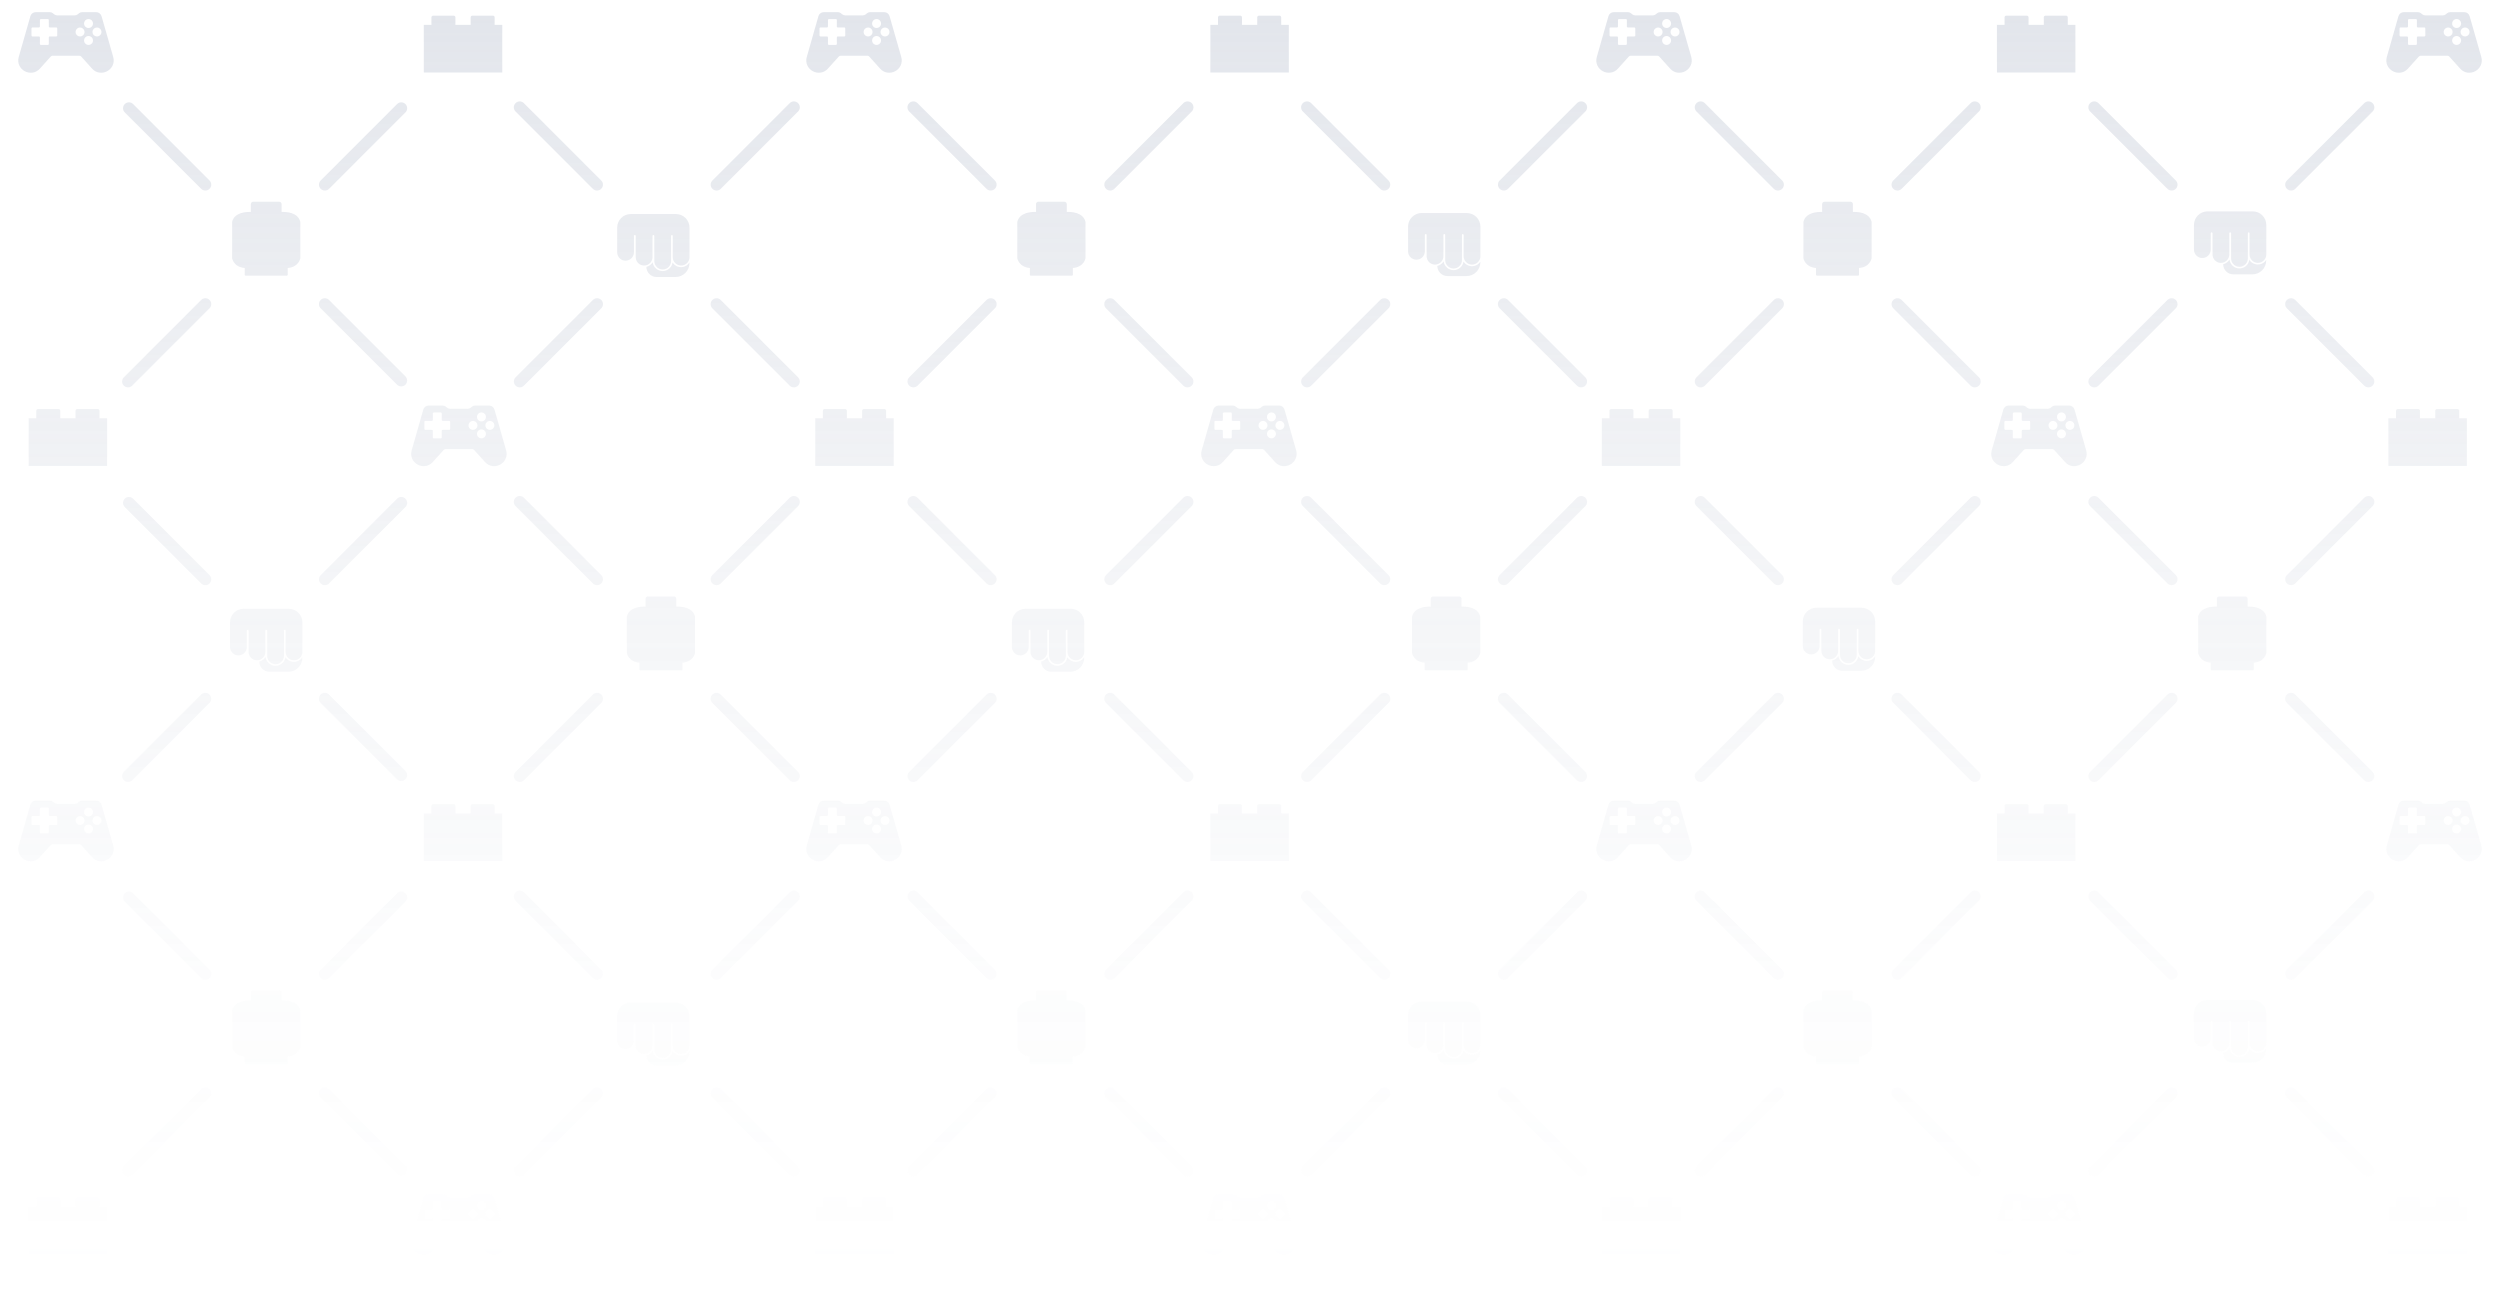 <?xml version="1.0" encoding="UTF-8"?>
<svg id="Layer_1" data-name="Layer 1" xmlns="http://www.w3.org/2000/svg" xmlns:xlink="http://www.w3.org/1999/xlink" viewBox="0 0 629 324.33">
  <defs>
    <style>
      .cls-1 {
        fill: url(#linear-gradient-118);
      }

      .cls-2 {
        fill: url(#linear-gradient-61);
      }

      .cls-3 {
        fill: url(#linear-gradient-15);
      }

      .cls-4 {
        fill: url(#linear-gradient-13);
      }

      .cls-5 {
        fill: url(#linear-gradient-107);
      }

      .cls-6 {
        fill: url(#linear-gradient-28);
      }

      .cls-7 {
        fill: url(#linear-gradient-65);
      }

      .cls-8 {
        fill: url(#linear-gradient-69);
      }

      .cls-9 {
        fill: url(#linear-gradient-53);
      }

      .cls-10 {
        fill: url(#linear-gradient-42);
      }

      .cls-11 {
        fill: url(#linear-gradient-46);
      }

      .cls-12 {
        fill: url(#linear-gradient-70);
      }

      .cls-13 {
        fill: url(#linear-gradient-60);
      }

      .cls-14 {
        fill: url(#linear-gradient-93);
      }

      .cls-15 {
        fill: url(#linear-gradient-95);
      }

      .cls-16 {
        fill: url(#linear-gradient-2);
      }

      .cls-17 {
        fill: url(#linear-gradient-100);
      }

      .cls-18 {
        fill: url(#linear-gradient-87);
      }

      .cls-19 {
        fill: url(#linear-gradient-64);
      }

      .cls-20 {
        fill: url(#linear-gradient-56);
      }

      .cls-21 {
        fill: url(#linear-gradient-43);
      }

      .cls-22 {
        fill: url(#linear-gradient-25);
      }

      .cls-23 {
        fill: url(#linear-gradient-82);
      }

      .cls-24 {
        fill: url(#linear-gradient-10);
      }

      .cls-25 {
        fill: url(#linear-gradient-12);
      }

      .cls-26 {
        fill: url(#linear-gradient-40);
      }

      .cls-27 {
        fill: url(#linear-gradient-27);
      }

      .cls-28 {
        fill: url(#linear-gradient-68);
      }

      .cls-29 {
        fill: url(#linear-gradient-37);
      }

      .cls-30 {
        fill: url(#linear-gradient-75);
      }

      .cls-31 {
        fill: url(#linear-gradient-55);
      }

      .cls-32 {
        fill: url(#linear-gradient-116);
      }

      .cls-33 {
        fill: url(#linear-gradient-39);
      }

      .cls-34 {
        fill: url(#linear-gradient-89);
      }

      .cls-35 {
        fill: url(#linear-gradient-52);
      }

      .cls-36 {
        fill: url(#linear-gradient-113);
      }

      .cls-37 {
        fill: url(#linear-gradient-122);
      }

      .cls-38 {
        fill: url(#linear-gradient-58);
      }

      .cls-39 {
        fill: url(#linear-gradient-47);
      }

      .cls-40 {
        fill: url(#linear-gradient-26);
      }

      .cls-41 {
        fill: url(#linear-gradient-74);
      }

      .cls-42 {
        fill: url(#linear-gradient-97);
      }

      .cls-43 {
        fill: url(#linear-gradient-72);
      }

      .cls-44 {
        fill: url(#linear-gradient-4);
      }

      .cls-45 {
        fill: url(#linear-gradient-35);
      }

      .cls-46 {
        fill: url(#linear-gradient-30);
      }

      .cls-47 {
        fill: url(#linear-gradient-125);
      }

      .cls-48 {
        fill: url(#linear-gradient-76);
      }

      .cls-49 {
        fill: url(#linear-gradient-109);
      }

      .cls-50 {
        fill: url(#linear-gradient-73);
      }

      .cls-51 {
        fill: url(#linear-gradient-71);
      }

      .cls-52 {
        fill: url(#linear-gradient-44);
      }

      .cls-53 {
        fill: url(#linear-gradient-96);
      }

      .cls-54 {
        fill: url(#linear-gradient-49);
      }

      .cls-55 {
        fill: url(#linear-gradient-3);
      }

      .cls-56 {
        fill: url(#linear-gradient-34);
      }

      .cls-57 {
        fill: url(#linear-gradient-5);
      }

      .cls-58 {
        fill: url(#linear-gradient-38);
      }

      .cls-59 {
        fill: url(#linear-gradient-91);
      }

      .cls-60 {
        fill: url(#linear-gradient-22);
      }

      .cls-61 {
        fill: url(#linear-gradient-24);
      }

      .cls-62 {
        fill: url(#linear-gradient-94);
      }

      .cls-63 {
        fill: url(#linear-gradient-54);
      }

      .cls-64 {
        fill: url(#linear-gradient-92);
      }

      .cls-65 {
        fill: url(#linear-gradient-90);
      }

      .cls-66 {
        fill: url(#linear-gradient-33);
      }

      .cls-67 {
        fill: url(#linear-gradient-79);
      }

      .cls-68 {
        fill: url(#linear-gradient-78);
      }

      .cls-69 {
        fill: url(#linear-gradient-51);
      }

      .cls-70 {
        fill: url(#linear-gradient-8);
      }

      .cls-71 {
        fill: url(#linear-gradient-66);
      }

      .cls-72 {
        fill: url(#linear-gradient-57);
      }

      .cls-73 {
        fill: url(#linear-gradient-77);
      }

      .cls-74 {
        fill: url(#linear-gradient-103);
      }

      .cls-75 {
        fill: url(#linear-gradient-121);
      }

      .cls-76 {
        fill: url(#linear-gradient-110);
      }

      .cls-77 {
        fill: url(#linear-gradient-88);
      }

      .cls-78 {
        fill: url(#linear-gradient-124);
      }

      .cls-79 {
        fill: url(#linear-gradient-14);
      }

      .cls-80 {
        fill: url(#linear-gradient-62);
      }

      .cls-81 {
        fill: url(#linear-gradient-29);
      }

      .cls-82 {
        fill: url(#linear-gradient-20);
      }

      .cls-83 {
        fill: url(#linear-gradient-106);
      }

      .cls-84 {
        fill: url(#linear-gradient-67);
      }

      .cls-85 {
        fill: url(#linear-gradient-17);
      }

      .cls-86 {
        fill: url(#linear-gradient-50);
      }

      .cls-87 {
        fill: url(#linear-gradient-7);
      }

      .cls-88 {
        fill: url(#linear-gradient-9);
      }

      .cls-89 {
        fill: url(#linear-gradient-104);
      }

      .cls-90 {
        fill: url(#linear-gradient-59);
      }

      .cls-91 {
        fill: url(#linear-gradient-11);
      }

      .cls-92 {
        fill: url(#linear-gradient-120);
      }

      .cls-93 {
        fill: url(#linear-gradient-108);
      }

      .cls-94 {
        fill: url(#linear-gradient-19);
      }

      .cls-95 {
        fill: url(#linear-gradient-101);
      }

      .cls-96 {
        fill: url(#linear-gradient-80);
      }

      .cls-97 {
        fill: url(#linear-gradient-6);
      }

      .cls-98 {
        fill: url(#linear-gradient-83);
      }

      .cls-99 {
        fill: url(#linear-gradient-112);
      }

      .cls-100 {
        fill: url(#linear-gradient-105);
      }

      .cls-101 {
        fill: url(#linear-gradient-36);
      }

      .cls-102 {
        fill: url(#linear-gradient-21);
      }

      .cls-103 {
        fill: url(#linear-gradient-119);
      }

      .cls-104 {
        fill: url(#linear-gradient-45);
      }

      .cls-105 {
        fill: url(#linear-gradient-127);
      }

      .cls-106 {
        fill: url(#linear-gradient-85);
      }

      .cls-107 {
        fill: url(#linear-gradient-98);
      }

      .cls-108 {
        fill: url(#linear-gradient-81);
      }

      .cls-109 {
        fill: url(#linear-gradient-84);
      }

      .cls-110 {
        fill: url(#linear-gradient-114);
      }

      .cls-111 {
        fill: url(#linear-gradient-117);
      }

      .cls-112 {
        fill: url(#linear-gradient-48);
      }

      .cls-113 {
        fill: url(#linear-gradient-102);
      }

      .cls-114 {
        fill: url(#linear-gradient-32);
      }

      .cls-115 {
        fill: url(#linear-gradient-86);
      }

      .cls-116 {
        fill: url(#linear-gradient-41);
      }

      .cls-117 {
        fill: url(#linear-gradient-16);
      }

      .cls-118 {
        fill: url(#linear-gradient-111);
      }

      .cls-119 {
        fill: url(#linear-gradient);
      }

      .cls-120 {
        fill: url(#linear-gradient-23);
      }

      .cls-121 {
        fill: url(#linear-gradient-31);
      }

      .cls-122 {
        fill: url(#linear-gradient-63);
      }

      .cls-123 {
        fill: url(#linear-gradient-115);
      }

      .cls-124 {
        fill: url(#linear-gradient-126);
      }

      .cls-125 {
        fill: url(#linear-gradient-99);
      }

      .cls-126 {
        fill: url(#linear-gradient-18);
      }

      .cls-127 {
        fill: url(#linear-gradient-123);
      }
    </style>
    <linearGradient id="linear-gradient" x1="190.02" y1="3.18" x2="190.02" y2="322.26" gradientUnits="userSpaceOnUse">
      <stop offset="0" stop-color="#a0aabe" stop-opacity=".3"/>
      <stop offset=".08" stop-color="#a0aabe" stop-opacity=".26"/>
      <stop offset=".44" stop-color="#a0aabe" stop-opacity=".12"/>
      <stop offset=".76" stop-color="#a0aabe" stop-opacity=".03"/>
      <stop offset="1" stop-color="#a0aabe" stop-opacity="0"/>
    </linearGradient>
    <linearGradient id="linear-gradient-2" x1="140.5" y1="3.18" x2="140.5" y2="322.26" xlink:href="#linear-gradient"/>
    <linearGradient id="linear-gradient-3" x1="190.02" x2="190.02" xlink:href="#linear-gradient"/>
    <linearGradient id="linear-gradient-4" x1="140.5" y1="3.18" x2="140.5" y2="322.26" xlink:href="#linear-gradient"/>
    <linearGradient id="linear-gradient-5" x1="239.53" y1="3.18" x2="239.53" y2="322.26" xlink:href="#linear-gradient"/>
    <linearGradient id="linear-gradient-6" x1="289.05" y1="3.18" x2="289.05" y2="322.26" xlink:href="#linear-gradient"/>
    <linearGradient id="linear-gradient-7" x1="289.05" y1="3.18" x2="289.05" y2="322.26" xlink:href="#linear-gradient"/>
    <linearGradient id="linear-gradient-8" x1="239.53" y1="3.18" x2="239.53" y2="322.26" xlink:href="#linear-gradient"/>
    <linearGradient id="linear-gradient-9" x1="388.09" y1="3.18" x2="388.09" y2="322.26" xlink:href="#linear-gradient"/>
    <linearGradient id="linear-gradient-10" x1="338.57" y1="3.18" x2="338.57" y2="322.26" xlink:href="#linear-gradient"/>
    <linearGradient id="linear-gradient-11" x1="388.09" y1="3.18" x2="388.09" y2="322.26" xlink:href="#linear-gradient"/>
    <linearGradient id="linear-gradient-12" x1="338.57" y1="3.18" x2="338.57" y2="322.26" xlink:href="#linear-gradient"/>
    <linearGradient id="linear-gradient-13" x1="91.34" y1="3.18" x2="91.34" y2="322.26" xlink:href="#linear-gradient"/>
    <linearGradient id="linear-gradient-14" x1="42.06" y1="3.18" x2="42.06" y2="322.26" xlink:href="#linear-gradient"/>
    <linearGradient id="linear-gradient-15" x1="41.94" y1="3.18" x2="41.94" y2="322.26" xlink:href="#linear-gradient"/>
    <linearGradient id="linear-gradient-16" x1="91.34" y1="3.18" x2="91.34" y2="322.26" xlink:href="#linear-gradient"/>
    <linearGradient id="linear-gradient-17" x1="190.02" x2="190.02" xlink:href="#linear-gradient"/>
    <linearGradient id="linear-gradient-18" x1="140.5" y1="3.18" x2="140.5" y2="322.26" xlink:href="#linear-gradient"/>
    <linearGradient id="linear-gradient-19" x1="190.02" x2="190.02" xlink:href="#linear-gradient"/>
    <linearGradient id="linear-gradient-20" x1="140.5" y1="3.18" x2="140.5" y2="322.26" xlink:href="#linear-gradient"/>
    <linearGradient id="linear-gradient-21" x1="239.53" y1="3.18" x2="239.53" y2="322.26" xlink:href="#linear-gradient"/>
    <linearGradient id="linear-gradient-22" x1="289.05" y1="3.18" x2="289.05" y2="322.26" xlink:href="#linear-gradient"/>
    <linearGradient id="linear-gradient-23" x1="289.05" y1="3.18" x2="289.05" y2="322.26" xlink:href="#linear-gradient"/>
    <linearGradient id="linear-gradient-24" x1="239.53" y1="3.18" x2="239.53" y2="322.26" xlink:href="#linear-gradient"/>
    <linearGradient id="linear-gradient-25" x1="388.09" y1="3.18" x2="388.09" y2="322.26" xlink:href="#linear-gradient"/>
    <linearGradient id="linear-gradient-26" x1="338.57" y1="3.18" x2="338.57" y2="322.26" xlink:href="#linear-gradient"/>
    <linearGradient id="linear-gradient-27" x1="388.09" y1="3.18" x2="388.09" y2="322.26" xlink:href="#linear-gradient"/>
    <linearGradient id="linear-gradient-28" x1="338.57" y1="3.18" x2="338.57" y2="322.26" xlink:href="#linear-gradient"/>
    <linearGradient id="linear-gradient-29" x1="91.34" y1="3.18" x2="91.34" y2="322.26" xlink:href="#linear-gradient"/>
    <linearGradient id="linear-gradient-30" x1="42.06" y1="3.18" x2="42.06" y2="322.26" xlink:href="#linear-gradient"/>
    <linearGradient id="linear-gradient-31" x1="41.94" y1="3.18" x2="41.94" y2="322.26" xlink:href="#linear-gradient"/>
    <linearGradient id="linear-gradient-32" x1="91.34" y1="3.18" x2="91.34" y2="322.26" xlink:href="#linear-gradient"/>
    <linearGradient id="linear-gradient-33" x1="190.02" x2="190.02" xlink:href="#linear-gradient"/>
    <linearGradient id="linear-gradient-34" x1="140.5" y1="3.18" x2="140.5" y2="322.26" xlink:href="#linear-gradient"/>
    <linearGradient id="linear-gradient-35" x1="190.02" x2="190.02" xlink:href="#linear-gradient"/>
    <linearGradient id="linear-gradient-36" x1="140.5" y1="3.18" x2="140.5" y2="322.26" xlink:href="#linear-gradient"/>
    <linearGradient id="linear-gradient-37" x1="239.53" y1="3.18" x2="239.53" y2="322.26" xlink:href="#linear-gradient"/>
    <linearGradient id="linear-gradient-38" x1="289.05" y1="3.18" x2="289.05" y2="322.26" xlink:href="#linear-gradient"/>
    <linearGradient id="linear-gradient-39" x1="289.05" y1="3.18" x2="289.05" y2="322.26" xlink:href="#linear-gradient"/>
    <linearGradient id="linear-gradient-40" x1="239.53" y1="3.18" x2="239.53" y2="322.26" xlink:href="#linear-gradient"/>
    <linearGradient id="linear-gradient-41" x1="388.09" y1="3.18" x2="388.09" y2="322.26" xlink:href="#linear-gradient"/>
    <linearGradient id="linear-gradient-42" x1="338.57" y1="3.18" x2="338.57" y2="322.26" xlink:href="#linear-gradient"/>
    <linearGradient id="linear-gradient-43" x1="388.09" y1="3.18" x2="388.09" y2="322.26" xlink:href="#linear-gradient"/>
    <linearGradient id="linear-gradient-44" x1="338.57" y1="3.18" x2="338.57" y2="322.26" xlink:href="#linear-gradient"/>
    <linearGradient id="linear-gradient-45" x1="91.34" y1="3.18" x2="91.34" y2="322.26" xlink:href="#linear-gradient"/>
    <linearGradient id="linear-gradient-46" x1="42.06" y1="3.18" x2="42.06" y2="322.26" xlink:href="#linear-gradient"/>
    <linearGradient id="linear-gradient-47" x1="41.94" y1="3.18" x2="41.94" y2="322.26" xlink:href="#linear-gradient"/>
    <linearGradient id="linear-gradient-48" x1="91.34" y1="3.18" x2="91.34" y2="322.26" xlink:href="#linear-gradient"/>
    <linearGradient id="linear-gradient-49" x1="487.13" y1="3.18" x2="487.13" y2="322.26" xlink:href="#linear-gradient"/>
    <linearGradient id="linear-gradient-50" x1="437.61" y1="3.18" x2="437.61" y2="322.26" xlink:href="#linear-gradient"/>
    <linearGradient id="linear-gradient-51" x1="487.13" y1="3.18" x2="487.13" y2="322.26" xlink:href="#linear-gradient"/>
    <linearGradient id="linear-gradient-52" x1="437.61" y1="3.18" x2="437.61" y2="322.26" xlink:href="#linear-gradient"/>
    <linearGradient id="linear-gradient-53" x1="487.13" y1="3.18" x2="487.13" y2="322.26" xlink:href="#linear-gradient"/>
    <linearGradient id="linear-gradient-54" x1="437.61" y1="3.18" x2="437.61" y2="322.26" xlink:href="#linear-gradient"/>
    <linearGradient id="linear-gradient-55" x1="487.13" y1="3.18" x2="487.13" y2="322.26" xlink:href="#linear-gradient"/>
    <linearGradient id="linear-gradient-56" x1="437.61" y1="3.18" x2="437.61" y2="322.26" xlink:href="#linear-gradient"/>
    <linearGradient id="linear-gradient-57" x1="487.13" y1="3.18" x2="487.13" y2="322.26" xlink:href="#linear-gradient"/>
    <linearGradient id="linear-gradient-58" x1="437.61" y1="3.18" x2="437.61" y2="322.26" xlink:href="#linear-gradient"/>
    <linearGradient id="linear-gradient-59" x1="487.13" y1="3.18" x2="487.13" y2="322.26" xlink:href="#linear-gradient"/>
    <linearGradient id="linear-gradient-60" x1="437.61" y1="3.18" x2="437.61" y2="322.26" xlink:href="#linear-gradient"/>
    <linearGradient id="linear-gradient-61" x1="586.17" y1="3.18" x2="586.17" y2="322.26" xlink:href="#linear-gradient"/>
    <linearGradient id="linear-gradient-62" x1="536.65" y1="3.18" x2="536.65" y2="322.26" xlink:href="#linear-gradient"/>
    <linearGradient id="linear-gradient-63" x1="586.17" y1="3.18" x2="586.17" y2="322.26" xlink:href="#linear-gradient"/>
    <linearGradient id="linear-gradient-64" x1="536.65" y1="3.18" x2="536.65" y2="322.26" xlink:href="#linear-gradient"/>
    <linearGradient id="linear-gradient-65" x1="586.17" y1="3.18" x2="586.17" y2="322.26" xlink:href="#linear-gradient"/>
    <linearGradient id="linear-gradient-66" x1="536.65" y1="3.18" x2="536.65" y2="322.26" xlink:href="#linear-gradient"/>
    <linearGradient id="linear-gradient-67" x1="586.17" y1="3.18" x2="586.17" y2="322.26" xlink:href="#linear-gradient"/>
    <linearGradient id="linear-gradient-68" x1="536.65" y1="3.18" x2="536.65" y2="322.26" xlink:href="#linear-gradient"/>
    <linearGradient id="linear-gradient-69" x1="586.17" y1="3.18" x2="586.17" y2="322.26" xlink:href="#linear-gradient"/>
    <linearGradient id="linear-gradient-70" x1="536.65" y1="3.18" x2="536.65" y2="322.26" xlink:href="#linear-gradient"/>
    <linearGradient id="linear-gradient-71" x1="586.17" y1="3.18" x2="586.17" y2="322.26" xlink:href="#linear-gradient"/>
    <linearGradient id="linear-gradient-72" x1="536.65" y1="3.18" x2="536.65" y2="322.26" xlink:href="#linear-gradient"/>
    <linearGradient id="linear-gradient-73" x1="314.4" y1="3.18" x2="314.4" y2="322.26" xlink:href="#linear-gradient"/>
    <linearGradient id="linear-gradient-74" x1="512.3" y1="3.18" x2="512.3" y2="322.26" xlink:href="#linear-gradient"/>
    <linearGradient id="linear-gradient-75" x1="116.5" y1="3.18" x2="116.5" y2="322.26" xlink:href="#linear-gradient"/>
    <linearGradient id="linear-gradient-76" x1="214.87" y1="3.18" x2="214.87" y2="322.26" xlink:href="#linear-gradient"/>
    <linearGradient id="linear-gradient-77" x1="413.64" y1="3.18" x2="413.64" y2="322.26" xlink:href="#linear-gradient"/>
    <linearGradient id="linear-gradient-78" x1="16.6" y1="3.18" x2="16.6" y2="322.26" xlink:href="#linear-gradient"/>
    <linearGradient id="linear-gradient-79" x1="612.4" y1="3.18" x2="612.4" y2="322.26" xlink:href="#linear-gradient"/>
    <linearGradient id="linear-gradient-80" x1="214.99" y1="3.18" x2="214.99" y2="322.26" xlink:href="#linear-gradient"/>
    <linearGradient id="linear-gradient-81" x1="412.89" y1="3.18" x2="412.89" y2="322.26" xlink:href="#linear-gradient"/>
    <linearGradient id="linear-gradient-82" x1="17.08" y1="3.18" x2="17.08" y2="322.26" xlink:href="#linear-gradient"/>
    <linearGradient id="linear-gradient-83" x1="610.79" y1="3.18" x2="610.79" y2="322.26" xlink:href="#linear-gradient"/>
    <linearGradient id="linear-gradient-84" x1="115.46" y1="3.18" x2="115.46" y2="322.26" xlink:href="#linear-gradient"/>
    <linearGradient id="linear-gradient-85" x1="314.22" y1="3.18" x2="314.22" y2="322.26" xlink:href="#linear-gradient"/>
    <linearGradient id="linear-gradient-86" x1="512.99" y1="3.18" x2="512.99" y2="322.26" xlink:href="#linear-gradient"/>
    <linearGradient id="linear-gradient-87" x1="314.4" y1="3.18" x2="314.4" y2="322.26" xlink:href="#linear-gradient"/>
    <linearGradient id="linear-gradient-88" x1="512.3" y1="3.18" x2="512.3" y2="322.26" xlink:href="#linear-gradient"/>
    <linearGradient id="linear-gradient-89" x1="116.5" y1="3.18" x2="116.5" y2="322.26" xlink:href="#linear-gradient"/>
    <linearGradient id="linear-gradient-90" x1="214.87" y1="3.18" x2="214.87" y2="322.26" xlink:href="#linear-gradient"/>
    <linearGradient id="linear-gradient-91" x1="413.64" y1="3.18" x2="413.64" y2="322.26" xlink:href="#linear-gradient"/>
    <linearGradient id="linear-gradient-92" x1="16.6" y1="3.18" x2="16.6" y2="322.26" xlink:href="#linear-gradient"/>
    <linearGradient id="linear-gradient-93" x1="612.4" y1="3.18" x2="612.4" y2="322.26" xlink:href="#linear-gradient"/>
    <linearGradient id="linear-gradient-94" x1="66.98" y1="3.18" x2="66.98" y2="322.26" xlink:href="#linear-gradient"/>
    <linearGradient id="linear-gradient-95" x1="264.53" y1="3.18" x2="264.53" y2="322.26" xlink:href="#linear-gradient"/>
    <linearGradient id="linear-gradient-96" x1="462.32" y1="3.18" x2="462.32" y2="322.26" xlink:href="#linear-gradient"/>
    <linearGradient id="linear-gradient-97" x1="168.06" y1="3.18" x2="168.06" y2="322.26" xlink:href="#linear-gradient"/>
    <linearGradient id="linear-gradient-98" x1="164.37" y1="3.18" x2="164.37" y2="322.26" xlink:href="#linear-gradient"/>
    <linearGradient id="linear-gradient-99" x1="367.06" y1="3.18" x2="367.06" y2="322.26" xlink:href="#linear-gradient"/>
    <linearGradient id="linear-gradient-100" x1="363.37" y1="3.18" x2="363.37" y2="322.26" xlink:href="#linear-gradient"/>
    <linearGradient id="linear-gradient-101" x1="564.78" y1="3.18" x2="564.78" y2="322.26" xlink:href="#linear-gradient"/>
    <linearGradient id="linear-gradient-102" x1="561.09" y1="3.18" x2="561.09" y2="322.26" xlink:href="#linear-gradient"/>
    <linearGradient id="linear-gradient-103" x1="166.29" y1="3.18" x2="166.29" y2="322.26" xlink:href="#linear-gradient"/>
    <linearGradient id="linear-gradient-104" x1="363.85" y1="3.18" x2="363.85" y2="322.26" xlink:href="#linear-gradient"/>
    <linearGradient id="linear-gradient-105" x1="561.63" y1="3.18" x2="561.63" y2="322.26" xlink:href="#linear-gradient"/>
    <linearGradient id="linear-gradient-106" x1="267.38" y1="3.18" x2="267.38" y2="322.26" xlink:href="#linear-gradient"/>
    <linearGradient id="linear-gradient-107" x1="263.69" y1="3.18" x2="263.69" y2="322.26" xlink:href="#linear-gradient"/>
    <linearGradient id="linear-gradient-108" x1="70.66" y1="3.18" x2="70.66" y2="322.26" xlink:href="#linear-gradient"/>
    <linearGradient id="linear-gradient-109" x1="66.98" y1="3.18" x2="66.98" y2="322.26" xlink:href="#linear-gradient"/>
    <linearGradient id="linear-gradient-110" x1="466.37" y1="3.18" x2="466.37" y2="322.26" xlink:href="#linear-gradient"/>
    <linearGradient id="linear-gradient-111" x1="462.69" y1="3.18" x2="462.69" y2="322.26" xlink:href="#linear-gradient"/>
    <linearGradient id="linear-gradient-112" x1="214.99" y1="3.18" x2="214.99" y2="322.26" xlink:href="#linear-gradient"/>
    <linearGradient id="linear-gradient-113" x1="412.89" y1="3.18" x2="412.89" y2="322.26" xlink:href="#linear-gradient"/>
    <linearGradient id="linear-gradient-114" x1="17.08" y1="3.18" x2="17.08" y2="322.26" xlink:href="#linear-gradient"/>
    <linearGradient id="linear-gradient-115" x1="610.79" y1="3.18" x2="610.79" y2="322.26" xlink:href="#linear-gradient"/>
    <linearGradient id="linear-gradient-116" x1="115.46" y1="3.18" x2="115.46" y2="322.26" xlink:href="#linear-gradient"/>
    <linearGradient id="linear-gradient-117" x1="314.22" y1="3.18" x2="314.22" y2="322.26" xlink:href="#linear-gradient"/>
    <linearGradient id="linear-gradient-118" x1="512.99" y1="3.18" x2="512.99" y2="322.26" xlink:href="#linear-gradient"/>
    <linearGradient id="linear-gradient-119" x1="66.98" y1="3.18" x2="66.98" y2="322.26" xlink:href="#linear-gradient"/>
    <linearGradient id="linear-gradient-120" x1="264.53" y1="3.18" x2="264.53" y2="322.26" xlink:href="#linear-gradient"/>
    <linearGradient id="linear-gradient-121" x1="462.32" y1="3.18" x2="462.32" y2="322.26" xlink:href="#linear-gradient"/>
    <linearGradient id="linear-gradient-122" x1="168.06" y1="3.18" x2="168.06" y2="322.26" xlink:href="#linear-gradient"/>
    <linearGradient id="linear-gradient-123" x1="164.37" y1="3.18" x2="164.37" y2="322.26" xlink:href="#linear-gradient"/>
    <linearGradient id="linear-gradient-124" x1="367.06" y1="3.18" x2="367.06" y2="322.26" xlink:href="#linear-gradient"/>
    <linearGradient id="linear-gradient-125" x1="363.37" y1="3.18" x2="363.37" y2="322.26" xlink:href="#linear-gradient"/>
    <linearGradient id="linear-gradient-126" x1="564.78" y1="3.18" x2="564.78" y2="322.26" xlink:href="#linear-gradient"/>
    <linearGradient id="linear-gradient-127" x1="561.09" y1="3.18" x2="561.09" y2="322.26" xlink:href="#linear-gradient"/>
  </defs>
  <path class="cls-119" d="M181.33,75.47c-.58-.58-1.52-.58-2.1,0s-.58,1.52,0,2.1l19.46,19.46c.29.29.67.43,1.05.43s.76-.14,1.05-.43c.58-.58.58-1.52,0-2.1l-19.46-19.46Z"/>
  <path class="cls-16" d="M131.81,25.95c-.58-.58-1.52-.58-2.1,0s-.58,1.52,0,2.1l19.46,19.46c.29.29.67.43,1.05.43s.76-.14,1.05-.43c.58-.58.58-1.52,0-2.1l-19.46-19.46Z"/>
  <path class="cls-55" d="M198.7,25.95l-19.46,19.46c-.58.58-.58,1.52,0,2.1.29.29.67.43,1.05.43s.76-.14,1.05-.43l19.46-19.46c.58-.58.58-1.52,0-2.1s-1.52-.58-2.1,0Z"/>
  <path class="cls-44" d="M149.18,75.47l-19.46,19.46c-.58.58-.58,1.52,0,2.1.29.29.67.43,1.05.43s.76-.14,1.05-.43l19.46-19.46c.58-.58.58-1.52,0-2.1s-1.52-.58-2.1,0Z"/>
  <path class="cls-57" d="M230.85,25.95c-.58-.58-1.52-.58-2.1,0s-.58,1.52,0,2.1l19.46,19.46c.29.29.67.43,1.05.43s.76-.14,1.05-.43c.58-.58.58-1.52,0-2.1l-19.46-19.46Z"/>
  <path class="cls-97" d="M280.37,75.47c-.58-.58-1.52-.58-2.1,0s-.58,1.52,0,2.1l19.46,19.46c.29.29.67.43,1.05.43s.76-.14,1.05-.43c.58-.58.58-1.52,0-2.1l-19.46-19.46Z"/>
  <path class="cls-87" d="M297.74,25.95l-19.46,19.46c-.58.58-.58,1.52,0,2.1.29.29.67.43,1.05.43s.76-.14,1.05-.43l19.46-19.46c.58-.58.58-1.52,0-2.1s-1.52-.58-2.1,0Z"/>
  <path class="cls-70" d="M248.22,75.47l-19.46,19.46c-.58.58-.58,1.52,0,2.1.29.29.67.43,1.05.43s.76-.14,1.05-.43l19.46-19.46c.58-.58.58-1.52,0-2.1s-1.52-.58-2.1,0Z"/>
  <path class="cls-88" d="M379.41,75.47c-.58-.58-1.52-.58-2.1,0s-.58,1.52,0,2.1l19.46,19.46c.29.29.67.43,1.05.43s.76-.14,1.05-.43c.58-.58.58-1.52,0-2.1l-19.46-19.46Z"/>
  <path class="cls-24" d="M329.89,25.95c-.58-.58-1.52-.58-2.1,0s-.58,1.52,0,2.1l19.46,19.46c.29.29.67.43,1.05.43s.76-.14,1.05-.43c.58-.58.58-1.52,0-2.1l-19.46-19.46Z"/>
  <path class="cls-91" d="M396.78,25.95l-19.46,19.46c-.58.58-.58,1.52,0,2.1.29.29.67.43,1.05.43s.76-.14,1.05-.43l19.46-19.46c.58-.58.58-1.52,0-2.1s-1.52-.58-2.1,0Z"/>
  <path class="cls-25" d="M347.26,75.47l-19.46,19.46c-.58.58-.58,1.52,0,2.1.29.29.67.43,1.05.43s.76-.14,1.05-.43l19.46-19.46c.58-.58.58-1.52,0-2.1s-1.52-.58-2.1,0Z"/>
  <path class="cls-4" d="M82.78,75.47c-.58-.58-1.52-.58-2.1,0s-.58,1.52,0,2.1l19.22,19.22c.29.29.67.43,1.05.43s.76-.14,1.05-.43c.58-.58.58-1.52,0-2.1l-19.22-19.22Z"/>
  <path class="cls-79" d="M33.49,26.18c-.58-.58-1.52-.58-2.1,0-.58.58-.58,1.52,0,2.1l19.23,19.23c.29.29.67.43,1.05.43s.76-.14,1.05-.43c.58-.58.58-1.52,0-2.1l-19.23-19.23Z"/>
  <path class="cls-3" d="M32.21,97.46c.38,0,.76-.14,1.05-.43l19.46-19.46c.58-.58.58-1.52,0-2.1s-1.52-.58-2.1,0l-19.46,19.46c-.58.58-.58,1.52,0,2.1.29.29.67.43,1.05.43Z"/>
  <path class="cls-117" d="M99.91,26.18l-19.22,19.23c-.58.58-.58,1.52,0,2.1.29.29.67.43,1.05.43s.76-.14,1.05-.43l19.22-19.23c.58-.58.58-1.52,0-2.1s-1.52-.58-2.1,0Z"/>
  <path class="cls-85" d="M181.33,174.75c-.58-.58-1.52-.58-2.1,0-.58.58-.58,1.52,0,2.1l19.46,19.46c.29.29.67.43,1.05.43s.76-.14,1.05-.43c.58-.58.58-1.52,0-2.1l-19.46-19.46Z"/>
  <path class="cls-126" d="M131.81,125.23c-.58-.58-1.52-.58-2.1,0-.58.58-.58,1.52,0,2.1l19.46,19.46c.29.29.67.43,1.05.43s.76-.14,1.05-.43c.58-.58.58-1.52,0-2.1l-19.46-19.46Z"/>
  <path class="cls-94" d="M198.7,125.23l-19.46,19.46c-.58.58-.58,1.52,0,2.1.29.29.67.43,1.05.43s.76-.14,1.05-.43l19.46-19.46c.58-.58.58-1.52,0-2.1-.58-.58-1.52-.58-2.1,0Z"/>
  <path class="cls-82" d="M149.18,174.75l-19.46,19.46c-.58.58-.58,1.52,0,2.1.29.29.67.43,1.05.43s.76-.14,1.05-.43l19.46-19.46c.58-.58.58-1.52,0-2.1-.58-.58-1.52-.58-2.1,0Z"/>
  <path class="cls-102" d="M230.85,125.23c-.58-.58-1.52-.58-2.1,0-.58.58-.58,1.52,0,2.1l19.46,19.46c.29.29.67.43,1.05.43s.76-.14,1.05-.43c.58-.58.58-1.52,0-2.1l-19.46-19.46Z"/>
  <path class="cls-60" d="M280.37,174.75c-.58-.58-1.52-.58-2.1,0-.58.58-.58,1.52,0,2.1l19.46,19.46c.29.29.67.43,1.05.43s.76-.14,1.05-.43c.58-.58.58-1.52,0-2.1l-19.46-19.46Z"/>
  <path class="cls-120" d="M297.74,125.23l-19.46,19.46c-.58.58-.58,1.52,0,2.1.29.29.67.43,1.05.43s.76-.14,1.05-.43l19.46-19.46c.58-.58.58-1.52,0-2.1-.58-.58-1.52-.58-2.1,0Z"/>
  <path class="cls-61" d="M248.22,174.75l-19.46,19.46c-.58.58-.58,1.52,0,2.1.29.29.67.43,1.05.43s.76-.14,1.05-.43l19.46-19.46c.58-.58.58-1.52,0-2.1-.58-.58-1.52-.58-2.1,0Z"/>
  <path class="cls-22" d="M379.41,174.75c-.58-.58-1.52-.58-2.1,0-.58.58-.58,1.52,0,2.1l19.46,19.46c.29.29.67.43,1.05.43s.76-.14,1.05-.43c.58-.58.58-1.52,0-2.1l-19.46-19.46Z"/>
  <path class="cls-40" d="M329.89,125.23c-.58-.58-1.52-.58-2.1,0-.58.58-.58,1.52,0,2.1l19.46,19.46c.29.29.67.43,1.05.43s.76-.14,1.05-.43c.58-.58.58-1.52,0-2.1l-19.46-19.46Z"/>
  <path class="cls-27" d="M396.78,125.23l-19.46,19.46c-.58.58-.58,1.52,0,2.1.29.29.67.43,1.05.43s.76-.14,1.05-.43l19.46-19.46c.58-.58.58-1.52,0-2.1-.58-.58-1.52-.58-2.1,0Z"/>
  <path class="cls-6" d="M347.26,174.75l-19.46,19.46c-.58.58-.58,1.52,0,2.1.29.29.67.43,1.05.43s.76-.14,1.05-.43l19.46-19.46c.58-.58.58-1.52,0-2.1-.58-.58-1.52-.58-2.1,0Z"/>
  <path class="cls-81" d="M82.78,174.75c-.58-.58-1.52-.58-2.1,0-.58.58-.58,1.52,0,2.1l19.22,19.22c.29.29.67.43,1.05.43s.76-.14,1.05-.43c.58-.58.58-1.52,0-2.1l-19.22-19.22Z"/>
  <path class="cls-46" d="M33.49,125.47c-.58-.58-1.52-.58-2.1,0-.58.58-.58,1.52,0,2.1l19.23,19.23c.29.29.67.43,1.05.43s.76-.14,1.05-.43c.58-.58.58-1.52,0-2.1l-19.23-19.23Z"/>
  <path class="cls-121" d="M32.21,196.74c.38,0,.76-.14,1.05-.43l19.46-19.46c.58-.58.58-1.52,0-2.1-.58-.58-1.52-.58-2.1,0l-19.46,19.46c-.58.58-.58,1.52,0,2.1.29.29.67.43,1.05.43Z"/>
  <path class="cls-114" d="M99.91,125.47l-19.22,19.23c-.58.58-.58,1.52,0,2.1.29.29.67.43,1.05.43s.76-.14,1.05-.43l19.22-19.23c.58-.58.58-1.52,0-2.1s-1.52-.58-2.1,0Z"/>
  <path class="cls-66" d="M181.33,274.03c-.58-.58-1.52-.58-2.1,0-.58.58-.58,1.52,0,2.1l19.46,19.46c.29.29.67.43,1.05.43s.76-.14,1.05-.43c.58-.58.58-1.52,0-2.1l-19.46-19.46Z"/>
  <path class="cls-56" d="M131.81,224.51c-.58-.58-1.52-.58-2.1,0-.58.58-.58,1.52,0,2.1l19.46,19.46c.29.29.67.43,1.05.43s.76-.14,1.05-.43c.58-.58.58-1.52,0-2.1l-19.46-19.46Z"/>
  <path class="cls-45" d="M198.7,224.51l-19.46,19.46c-.58.58-.58,1.52,0,2.1.29.29.67.43,1.05.43s.76-.14,1.05-.43l19.46-19.46c.58-.58.58-1.52,0-2.1-.58-.58-1.52-.58-2.1,0Z"/>
  <path class="cls-101" d="M149.18,274.03l-19.46,19.46c-.58.58-.58,1.52,0,2.1.29.29.67.43,1.05.43s.76-.14,1.05-.43l19.46-19.46c.58-.58.58-1.52,0-2.1-.58-.58-1.52-.58-2.1,0Z"/>
  <path class="cls-29" d="M230.85,224.51c-.58-.58-1.52-.58-2.1,0-.58.58-.58,1.52,0,2.1l19.46,19.46c.29.29.67.43,1.05.43s.76-.14,1.05-.43c.58-.58.58-1.52,0-2.1l-19.46-19.46Z"/>
  <path class="cls-58" d="M280.37,274.03c-.58-.58-1.52-.58-2.1,0-.58.58-.58,1.52,0,2.1l19.46,19.46c.29.29.67.43,1.05.43s.76-.14,1.05-.43c.58-.58.58-1.52,0-2.1l-19.46-19.46Z"/>
  <path class="cls-33" d="M297.74,224.51l-19.46,19.46c-.58.58-.58,1.52,0,2.1.29.29.67.43,1.05.43s.76-.14,1.05-.43l19.46-19.46c.58-.58.58-1.52,0-2.1-.58-.58-1.52-.58-2.1,0Z"/>
  <path class="cls-26" d="M248.22,274.03l-19.46,19.46c-.58.58-.58,1.52,0,2.1.29.29.67.43,1.05.43s.76-.14,1.05-.43l19.46-19.46c.58-.58.58-1.52,0-2.1-.58-.58-1.52-.58-2.1,0Z"/>
  <path class="cls-116" d="M379.41,274.03c-.58-.58-1.52-.58-2.1,0-.58.58-.58,1.52,0,2.1l19.46,19.46c.29.29.67.43,1.05.43s.76-.14,1.05-.43c.58-.58.58-1.52,0-2.1l-19.46-19.46Z"/>
  <path class="cls-10" d="M329.89,224.51c-.58-.58-1.52-.58-2.1,0-.58.58-.58,1.52,0,2.1l19.46,19.46c.29.29.67.43,1.05.43s.76-.14,1.05-.43c.58-.58.58-1.52,0-2.1l-19.46-19.46Z"/>
  <path class="cls-21" d="M396.78,224.51l-19.46,19.46c-.58.58-.58,1.52,0,2.1.29.29.67.43,1.05.43s.76-.14,1.05-.43l19.46-19.46c.58-.58.58-1.52,0-2.1-.58-.58-1.52-.58-2.1,0Z"/>
  <path class="cls-52" d="M347.26,274.03l-19.46,19.46c-.58.58-.58,1.52,0,2.1.29.29.67.43,1.05.43s.76-.14,1.05-.43l19.46-19.46c.58-.58.58-1.52,0-2.1-.58-.58-1.52-.58-2.1,0Z"/>
  <path class="cls-104" d="M82.78,274.03c-.58-.58-1.52-.58-2.1,0-.58.58-.58,1.52,0,2.1l19.22,19.22c.29.29.67.43,1.05.43s.76-.14,1.05-.43c.58-.58.58-1.52,0-2.1l-19.22-19.22Z"/>
  <path class="cls-11" d="M33.49,224.75c-.58-.58-1.52-.58-2.1,0-.58.58-.58,1.52,0,2.1l19.23,19.23c.29.29.67.43,1.05.43s.76-.14,1.05-.43c.58-.58.58-1.52,0-2.1l-19.23-19.23Z"/>
  <path class="cls-39" d="M50.62,274.03l-19.46,19.46c-.58.58-.58,1.52,0,2.1.29.29.67.43,1.05.43s.76-.14,1.05-.43l19.46-19.46c.58-.58.58-1.52,0-2.1s-1.52-.58-2.1,0Z"/>
  <path class="cls-112" d="M99.91,224.75l-19.22,19.23c-.58.58-.58,1.52,0,2.1.29.29.67.43,1.05.43s.76-.14,1.05-.43l19.22-19.23c.58-.58.58-1.52,0-2.1-.58-.58-1.52-.58-2.1,0Z"/>
  <path class="cls-54" d="M478.45,75.47c-.58-.58-1.52-.58-2.1,0s-.58,1.52,0,2.1l19.46,19.46c.29.29.67.43,1.05.43s.76-.14,1.05-.43c.58-.58.58-1.52,0-2.1l-19.46-19.46Z"/>
  <path class="cls-86" d="M428.93,25.95c-.58-.58-1.52-.58-2.1,0s-.58,1.52,0,2.1l19.46,19.46c.29.29.67.43,1.05.43s.76-.14,1.05-.43c.58-.58.58-1.52,0-2.1l-19.46-19.46Z"/>
  <path class="cls-69" d="M495.81,25.95l-19.46,19.46c-.58.58-.58,1.52,0,2.1.29.29.67.43,1.05.43s.76-.14,1.05-.43l19.46-19.46c.58-.58.58-1.52,0-2.1-.58-.58-1.52-.58-2.1,0Z"/>
  <path class="cls-35" d="M446.3,75.47l-19.46,19.46c-.58.58-.58,1.52,0,2.1.29.29.67.43,1.05.43s.76-.14,1.05-.43l19.46-19.46c.58-.58.58-1.52,0-2.1-.58-.58-1.52-.58-2.1,0Z"/>
  <path class="cls-9" d="M478.45,174.75c-.58-.58-1.52-.58-2.1,0-.58.58-.58,1.52,0,2.1l19.46,19.46c.29.29.67.43,1.05.43s.76-.14,1.05-.43c.58-.58.58-1.52,0-2.1l-19.46-19.46Z"/>
  <path class="cls-63" d="M428.93,125.23c-.58-.58-1.52-.58-2.1,0-.58.58-.58,1.52,0,2.1l19.46,19.46c.29.29.67.43,1.05.43s.76-.14,1.05-.43c.58-.58.58-1.52,0-2.1l-19.46-19.46Z"/>
  <path class="cls-31" d="M495.81,125.23l-19.46,19.46c-.58.58-.58,1.52,0,2.1.29.29.67.43,1.05.43s.76-.14,1.05-.43l19.46-19.46c.58-.58.58-1.52,0-2.1-.58-.58-1.52-.58-2.1,0Z"/>
  <path class="cls-20" d="M446.3,174.75l-19.46,19.46c-.58.58-.58,1.52,0,2.1.29.29.67.43,1.05.43s.76-.14,1.05-.43l19.46-19.46c.58-.58.58-1.52,0-2.1-.58-.58-1.52-.58-2.1,0Z"/>
  <path class="cls-72" d="M478.45,274.03c-.58-.58-1.52-.58-2.1,0-.58.58-.58,1.52,0,2.1l19.46,19.46c.29.29.67.43,1.05.43s.76-.14,1.05-.43c.58-.58.58-1.52,0-2.1l-19.46-19.46Z"/>
  <path class="cls-38" d="M428.93,224.51c-.58-.58-1.52-.58-2.1,0-.58.58-.58,1.52,0,2.1l19.46,19.46c.29.29.67.43,1.05.43s.76-.14,1.05-.43c.58-.58.58-1.52,0-2.1l-19.46-19.46Z"/>
  <path class="cls-90" d="M495.81,224.51l-19.46,19.46c-.58.58-.58,1.52,0,2.1.29.29.67.43,1.05.43s.76-.14,1.05-.43l19.46-19.46c.58-.58.58-1.52,0-2.1-.58-.58-1.52-.58-2.1,0Z"/>
  <path class="cls-13" d="M446.3,274.03l-19.46,19.46c-.58.58-.58,1.52,0,2.1.29.29.67.43,1.05.43s.76-.14,1.05-.43l19.46-19.46c.58-.58.58-1.52,0-2.1-.58-.58-1.52-.58-2.1,0Z"/>
  <path class="cls-2" d="M577.48,75.47c-.58-.58-1.52-.58-2.1,0s-.58,1.52,0,2.1l19.46,19.46c.29.29.67.43,1.05.43s.76-.14,1.05-.43c.58-.58.58-1.52,0-2.1l-19.46-19.46Z"/>
  <path class="cls-80" d="M527.97,25.95c-.58-.58-1.52-.58-2.1,0s-.58,1.52,0,2.1l19.46,19.46c.29.29.67.43,1.05.43s.76-.14,1.05-.43c.58-.58.58-1.52,0-2.1l-19.46-19.46Z"/>
  <path class="cls-122" d="M594.85,25.95l-19.46,19.46c-.58.58-.58,1.52,0,2.1.29.29.67.43,1.05.43s.76-.14,1.05-.43l19.46-19.46c.58-.58.58-1.52,0-2.1s-1.52-.58-2.1,0Z"/>
  <path class="cls-19" d="M545.33,75.47l-19.46,19.46c-.58.58-.58,1.52,0,2.1.29.29.67.43,1.05.43s.76-.14,1.05-.43l19.46-19.46c.58-.58.58-1.52,0-2.1-.58-.58-1.52-.58-2.1,0Z"/>
  <path class="cls-7" d="M577.48,174.75c-.58-.58-1.52-.58-2.1,0-.58.58-.58,1.52,0,2.1l19.46,19.46c.29.29.67.43,1.05.43s.76-.14,1.05-.43c.58-.58.58-1.52,0-2.1l-19.46-19.46Z"/>
  <path class="cls-71" d="M527.97,125.23c-.58-.58-1.52-.58-2.1,0-.58.58-.58,1.52,0,2.1l19.46,19.46c.29.29.67.43,1.05.43s.76-.14,1.05-.43c.58-.58.58-1.52,0-2.1l-19.46-19.46Z"/>
  <path class="cls-84" d="M594.85,125.23l-19.46,19.46c-.58.58-.58,1.52,0,2.1.29.29.67.43,1.05.43s.76-.14,1.05-.43l19.46-19.46c.58-.58.58-1.52,0-2.1-.58-.58-1.52-.58-2.1,0Z"/>
  <path class="cls-28" d="M545.33,174.75l-19.46,19.46c-.58.58-.58,1.52,0,2.1.29.29.67.43,1.05.43s.76-.14,1.05-.43l19.46-19.46c.58-.58.58-1.52,0-2.1-.58-.58-1.52-.58-2.1,0Z"/>
  <path class="cls-8" d="M577.48,274.03c-.58-.58-1.52-.58-2.1,0-.58.58-.58,1.52,0,2.1l19.46,19.46c.29.29.67.43,1.05.43s.76-.14,1.05-.43c.58-.58.58-1.52,0-2.1l-19.46-19.46Z"/>
  <path class="cls-12" d="M527.97,224.51c-.58-.58-1.52-.58-2.1,0-.58.58-.58,1.52,0,2.1l19.46,19.46c.29.29.67.43,1.05.43s.76-.14,1.05-.43c.58-.58.58-1.52,0-2.1l-19.46-19.46Z"/>
  <path class="cls-51" d="M594.85,224.51l-19.46,19.46c-.58.58-.58,1.52,0,2.1.29.29.67.43,1.05.43s.76-.14,1.05-.43l19.46-19.46c.58-.58.58-1.52,0-2.1-.58-.58-1.52-.58-2.1,0Z"/>
  <path class="cls-43" d="M545.33,274.03l-19.46,19.46c-.58.58-.58,1.52,0,2.1.29.29.67.43,1.05.43s.76-.14,1.05-.43l19.46-19.46c.58-.58.58-1.52,0-2.1-.58-.58-1.52-.58-2.1,0Z"/>
  <path class="cls-50" d="M312.05,3.94h-5.17c-.24,0-.43.19-.43.43v1.89h-1.92v11.98h19.74V6.26h-1.92v-1.89c0-.24-.19-.43-.43-.43h-5.17c-.24,0-.43.19-.43.43v1.89h-3.84v-1.89c0-.24-.19-.43-.43-.43Z"/>
  <path class="cls-41" d="M509.95,3.94h-5.17c-.24,0-.43.19-.43.43v1.89h-1.92v11.98h19.74V6.26h-1.92v-1.89c0-.24-.19-.43-.43-.43h-5.17c-.24,0-.43.19-.43.43v1.89h-3.84v-1.89c0-.24-.19-.43-.43-.43Z"/>
  <path class="cls-30" d="M114.15,3.94h-5.17c-.24,0-.43.19-.43.43v1.89h-1.92v11.98h19.74V6.26h-1.92v-1.89c0-.24-.19-.43-.43-.43h-5.17c-.24,0-.43.19-.43.43v1.89h-3.84v-1.89c0-.24-.19-.43-.43-.43Z"/>
  <path class="cls-48" d="M223.8,4.05c-.16-.58-.69-.98-1.29-.98h-3.61c-.26,0-.52.09-.73.25l-.37.3c-.21.16-.46.25-.73.25h-4.41c-.26,0-.52-.09-.73-.25l-.37-.3c-.21-.16-.46-.25-.73-.25h-3.61c-.6,0-1.13.4-1.3.98l-2.93,10.27c-.91,3.18,3.11,5.4,5.32,2.94l2.73-3.03c.12-.13.29-.21.47-.21h6.72c.18,0,.35.08.47.21l2.73,3.03c2.21,2.46,6.22.24,5.32-2.94l-2.94-10.27ZM212.67,8.92c0,.14-.11.25-.24.25h-1.64c-.14,0-.24.11-.24.24v1.64c0,.14-.11.25-.24.25h-1.76c-.13,0-.24-.11-.24-.25v-1.64c0-.14-.11-.24-.24-.24h-1.64c-.14,0-.24-.11-.24-.25v-1.76c0-.14.11-.25.24-.25h1.64c.14,0,.24-.11.24-.24v-1.64c0-.13.11-.24.24-.24h1.76c.14,0,.24.11.24.24v1.64c0,.14.11.24.24.24h1.64c.14,0,.24.11.24.25v1.76ZM220.54,4.79c.62,0,1.13.5,1.13,1.13s-.5,1.12-1.13,1.12-1.12-.5-1.12-1.12.5-1.13,1.12-1.13ZM218.41,9.17c-.62,0-1.12-.5-1.12-1.12s.5-1.12,1.12-1.12,1.12.5,1.12,1.12-.5,1.12-1.12,1.12ZM220.54,11.3c-.62,0-1.12-.5-1.12-1.12s.5-1.12,1.12-1.12,1.13.5,1.13,1.12-.5,1.12-1.13,1.12ZM222.67,9.17c-.62,0-1.13-.5-1.13-1.12s.5-1.12,1.13-1.12,1.12.5,1.12,1.12-.5,1.12-1.12,1.12Z"/>
  <path class="cls-73" d="M422.57,4.05c-.16-.58-.69-.98-1.29-.98h-3.61c-.26,0-.52.09-.73.25l-.37.3c-.21.16-.46.25-.73.25h-4.41c-.26,0-.52-.09-.73-.25l-.37-.3c-.21-.16-.46-.25-.73-.25h-3.61c-.6,0-1.13.4-1.3.98l-2.93,10.27c-.91,3.18,3.11,5.4,5.32,2.94l2.73-3.03c.12-.13.29-.21.47-.21h6.72c.18,0,.35.08.47.21l2.73,3.03c2.21,2.46,6.22.24,5.32-2.94l-2.94-10.27ZM411.44,8.92c0,.14-.11.25-.24.25h-1.64c-.14,0-.24.11-.24.24v1.64c0,.14-.11.25-.24.25h-1.76c-.13,0-.24-.11-.24-.25v-1.64c0-.14-.11-.24-.24-.24h-1.64c-.14,0-.24-.11-.24-.25v-1.76c0-.14.11-.25.24-.25h1.64c.14,0,.24-.11.24-.24v-1.64c0-.13.11-.24.24-.24h1.76c.14,0,.24.11.24.24v1.64c0,.14.11.24.24.24h1.64c.14,0,.24.11.24.25v1.76ZM419.31,4.79c.62,0,1.13.5,1.13,1.13s-.5,1.12-1.13,1.12-1.12-.5-1.12-1.12.5-1.13,1.12-1.13ZM417.18,9.17c-.62,0-1.12-.5-1.12-1.12s.5-1.12,1.12-1.12,1.12.5,1.12,1.12-.5,1.12-1.12,1.12ZM419.31,11.3c-.62,0-1.12-.5-1.12-1.12s.5-1.12,1.12-1.12,1.13.5,1.13,1.12-.5,1.12-1.13,1.12ZM421.44,9.17c-.62,0-1.13-.5-1.13-1.12s.5-1.12,1.13-1.12,1.12.5,1.12,1.12-.5,1.12-1.12,1.12Z"/>
  <path class="cls-68" d="M25.53,4.05c-.16-.58-.69-.98-1.29-.98h-3.61c-.26,0-.52.09-.73.25l-.37.3c-.21.16-.46.25-.73.25h-4.41c-.26,0-.52-.09-.73-.25l-.37-.3c-.21-.16-.46-.25-.73-.25h-3.61c-.6,0-1.13.4-1.3.98l-2.93,10.27c-.91,3.18,3.11,5.4,5.32,2.94l2.73-3.03c.12-.13.29-.21.47-.21h6.72c.18,0,.35.08.47.21l2.73,3.03c2.21,2.46,6.22.24,5.32-2.94l-2.94-10.27ZM14.4,8.92c0,.14-.11.25-.24.25h-1.64c-.14,0-.24.11-.24.24v1.64c0,.14-.11.25-.24.25h-1.76c-.13,0-.24-.11-.24-.25v-1.64c0-.14-.11-.24-.24-.24h-1.64c-.14,0-.24-.11-.24-.25v-1.76c0-.14.11-.25.24-.25h1.64c.14,0,.24-.11.24-.24v-1.64c0-.13.11-.24.24-.24h1.76c.14,0,.24.11.24.24v1.64c0,.14.11.24.24.24h1.64c.14,0,.24.11.24.25v1.76ZM22.27,4.79c.62,0,1.13.5,1.13,1.13s-.5,1.12-1.13,1.12-1.12-.5-1.12-1.12.5-1.13,1.12-1.13ZM20.14,9.17c-.62,0-1.12-.5-1.12-1.12s.5-1.12,1.12-1.12,1.12.5,1.12,1.12-.5,1.12-1.12,1.12ZM22.27,11.3c-.62,0-1.12-.5-1.12-1.12s.5-1.12,1.12-1.12,1.13.5,1.13,1.12-.5,1.12-1.13,1.12ZM24.4,9.17c-.62,0-1.13-.5-1.13-1.12s.5-1.12,1.13-1.12,1.12.5,1.12,1.12-.5,1.12-1.12,1.12Z"/>
  <path class="cls-67" d="M621.34,4.05c-.16-.58-.69-.98-1.29-.98h-3.61c-.26,0-.52.09-.73.25l-.37.3c-.21.16-.46.25-.73.25h-4.41c-.26,0-.52-.09-.73-.25l-.37-.3c-.21-.16-.46-.25-.73-.25h-3.61c-.6,0-1.13.4-1.3.98l-2.93,10.27c-.91,3.18,3.11,5.4,5.32,2.94l2.73-3.03c.12-.13.29-.21.47-.21h6.72c.18,0,.35.08.47.21l2.73,3.03c2.21,2.46,6.22.24,5.32-2.94l-2.94-10.27ZM610.21,8.92c0,.14-.11.25-.24.25h-1.64c-.14,0-.24.11-.24.24v1.64c0,.14-.11.25-.24.25h-1.76c-.13,0-.24-.11-.24-.25v-1.64c0-.14-.11-.24-.24-.24h-1.64c-.14,0-.24-.11-.24-.25v-1.76c0-.14.11-.25.24-.25h1.64c.14,0,.24-.11.24-.24v-1.64c0-.13.11-.24.24-.24h1.76c.14,0,.24.11.24.24v1.64c0,.14.11.24.24.24h1.64c.14,0,.24.11.24.25v1.76ZM618.08,4.79c.62,0,1.13.5,1.13,1.13s-.5,1.12-1.13,1.12-1.12-.5-1.12-1.12.5-1.13,1.12-1.13ZM615.95,9.17c-.62,0-1.12-.5-1.12-1.12s.5-1.12,1.12-1.12,1.12.5,1.12,1.12-.5,1.12-1.12,1.12ZM618.08,11.3c-.62,0-1.12-.5-1.12-1.12s.5-1.12,1.12-1.12,1.13.5,1.13,1.12-.5,1.12-1.13,1.12ZM620.21,9.17c-.62,0-1.13-.5-1.13-1.12s.5-1.12,1.13-1.12,1.12.5,1.12,1.12-.5,1.12-1.12,1.12Z"/>
  <path class="cls-96" d="M212.64,102.92h-5.17c-.24,0-.43.19-.43.43v1.89h-1.92v11.98h19.74v-11.98h-1.92v-1.89c0-.24-.19-.43-.43-.43h-5.17c-.24,0-.43.19-.43.43v1.89h-3.84v-1.89c0-.24-.19-.43-.43-.43Z"/>
  <path class="cls-108" d="M410.54,102.92h-5.17c-.24,0-.43.19-.43.43v1.89h-1.92v11.98h19.74v-11.98h-1.92v-1.89c0-.24-.19-.43-.43-.43h-5.17c-.24,0-.43.19-.43.43v1.89h-3.84v-1.89c0-.24-.19-.43-.43-.43Z"/>
  <path class="cls-23" d="M14.73,102.92h-5.17c-.24,0-.43.19-.43.43v1.89h-1.92v11.98h19.74v-11.98h-1.92v-1.89c0-.24-.19-.43-.43-.43h-5.17c-.24,0-.43.19-.43.43v1.89h-3.84v-1.89c0-.24-.19-.43-.43-.43Z"/>
  <path class="cls-98" d="M608.44,102.92h-5.17c-.24,0-.43.19-.43.43v1.89h-1.92v11.98h19.74v-11.98h-1.92v-1.89c0-.24-.19-.43-.43-.43h-5.17c-.24,0-.43.19-.43.43v1.89h-3.84v-1.89c0-.24-.19-.43-.43-.43Z"/>
  <path class="cls-109" d="M124.39,103.03c-.16-.58-.69-.98-1.29-.98h-3.61c-.26,0-.52.09-.73.25l-.37.3c-.21.16-.46.25-.73.25h-4.41c-.26,0-.52-.09-.73-.25l-.37-.3c-.21-.16-.46-.25-.73-.25h-3.61c-.6,0-1.13.4-1.3.98l-2.93,10.27c-.91,3.18,3.11,5.4,5.32,2.94l2.73-3.03c.12-.13.29-.21.47-.21h6.72c.18,0,.35.08.47.21l2.73,3.03c2.21,2.46,6.22.24,5.32-2.94l-2.94-10.27ZM113.26,107.91c0,.14-.11.25-.24.25h-1.64c-.14,0-.24.11-.24.24v1.64c0,.14-.11.25-.24.25h-1.76c-.13,0-.24-.11-.24-.25v-1.64c0-.14-.11-.24-.24-.24h-1.64c-.14,0-.24-.11-.24-.25v-1.76c0-.14.11-.25.24-.25h1.64c.14,0,.24-.11.24-.24v-1.64c0-.13.11-.24.24-.24h1.76c.14,0,.24.11.24.24v1.64c0,.14.11.24.24.24h1.64c.14,0,.24.11.24.25v1.76ZM121.13,103.77c.62,0,1.13.5,1.13,1.13s-.5,1.12-1.13,1.12-1.12-.5-1.12-1.12.5-1.13,1.12-1.13ZM119,108.15c-.62,0-1.12-.5-1.12-1.12s.5-1.12,1.12-1.12,1.12.5,1.12,1.12-.5,1.12-1.12,1.12ZM121.13,110.28c-.62,0-1.12-.5-1.12-1.12s.5-1.12,1.12-1.12,1.13.5,1.13,1.12-.5,1.12-1.13,1.12ZM123.26,108.15c-.62,0-1.13-.5-1.13-1.12s.5-1.12,1.13-1.12,1.12.5,1.12,1.12-.5,1.12-1.12,1.12Z"/>
  <path class="cls-106" d="M323.16,103.03c-.16-.58-.69-.98-1.29-.98h-3.61c-.26,0-.52.09-.73.25l-.37.3c-.21.16-.46.25-.73.25h-4.41c-.26,0-.52-.09-.73-.25l-.37-.3c-.21-.16-.46-.25-.73-.25h-3.61c-.6,0-1.13.4-1.3.98l-2.93,10.27c-.91,3.18,3.11,5.4,5.32,2.94l2.73-3.03c.12-.13.29-.21.47-.21h6.72c.18,0,.35.08.47.21l2.73,3.03c2.21,2.46,6.22.24,5.32-2.94l-2.94-10.27ZM312.03,107.91c0,.14-.11.25-.24.25h-1.64c-.14,0-.24.11-.24.24v1.64c0,.14-.11.25-.24.25h-1.76c-.13,0-.24-.11-.24-.25v-1.64c0-.14-.11-.24-.24-.24h-1.64c-.14,0-.24-.11-.24-.25v-1.76c0-.14.11-.25.24-.25h1.64c.14,0,.24-.11.24-.24v-1.64c0-.13.11-.24.24-.24h1.76c.14,0,.24.11.24.24v1.64c0,.14.11.24.24.24h1.64c.14,0,.24.11.24.25v1.76ZM319.89,103.77c.62,0,1.13.5,1.13,1.13s-.5,1.12-1.13,1.12-1.12-.5-1.12-1.12.5-1.13,1.12-1.13ZM317.77,108.15c-.62,0-1.12-.5-1.12-1.12s.5-1.12,1.12-1.12,1.12.5,1.12,1.12-.5,1.12-1.12,1.12ZM319.89,110.28c-.62,0-1.12-.5-1.12-1.12s.5-1.12,1.12-1.12,1.13.5,1.13,1.12-.5,1.12-1.13,1.12ZM322.03,108.15c-.62,0-1.13-.5-1.13-1.12s.5-1.12,1.13-1.12,1.12.5,1.12,1.12-.5,1.12-1.12,1.12Z"/>
  <path class="cls-115" d="M521.93,103.03c-.16-.58-.69-.98-1.29-.98h-3.61c-.26,0-.52.09-.73.25l-.37.3c-.21.16-.46.25-.73.25h-4.41c-.26,0-.52-.09-.73-.25l-.37-.3c-.21-.16-.46-.25-.73-.25h-3.61c-.6,0-1.13.4-1.3.98l-2.93,10.27c-.91,3.18,3.11,5.4,5.32,2.94l2.73-3.03c.12-.13.29-.21.47-.21h6.72c.18,0,.35.08.47.21l2.73,3.03c2.21,2.46,6.22.24,5.32-2.94l-2.94-10.27ZM510.79,107.91c0,.14-.11.25-.24.25h-1.64c-.14,0-.24.11-.24.24v1.64c0,.14-.11.25-.24.25h-1.76c-.13,0-.24-.11-.24-.25v-1.64c0-.14-.11-.24-.24-.24h-1.64c-.14,0-.24-.11-.24-.25v-1.76c0-.14.11-.25.24-.25h1.64c.14,0,.24-.11.24-.24v-1.64c0-.13.11-.24.24-.24h1.76c.14,0,.24.11.24.24v1.64c0,.14.11.24.24.24h1.64c.14,0,.24.11.24.25v1.76ZM518.66,103.77c.62,0,1.13.5,1.13,1.13s-.5,1.12-1.13,1.12-1.12-.5-1.12-1.12.5-1.13,1.12-1.13ZM516.53,108.15c-.62,0-1.12-.5-1.12-1.12s.5-1.12,1.12-1.12,1.12.5,1.12,1.12-.5,1.12-1.12,1.12ZM518.66,110.28c-.62,0-1.12-.5-1.12-1.12s.5-1.12,1.12-1.12,1.13.5,1.13,1.12-.5,1.12-1.13,1.12ZM520.79,108.15c-.62,0-1.13-.5-1.13-1.12s.5-1.12,1.13-1.12,1.12.5,1.12,1.12-.5,1.12-1.12,1.12Z"/>
  <path class="cls-18" d="M312.05,202.33h-5.17c-.24,0-.43.19-.43.43v1.89h-1.92v11.98h19.74v-11.98h-1.92v-1.89c0-.24-.19-.43-.43-.43h-5.17c-.24,0-.43.19-.43.43v1.89h-3.84v-1.89c0-.24-.19-.43-.43-.43Z"/>
  <path class="cls-77" d="M509.95,202.33h-5.17c-.24,0-.43.19-.43.43v1.89h-1.92v11.98h19.74v-11.98h-1.92v-1.89c0-.24-.19-.43-.43-.43h-5.17c-.24,0-.43.19-.43.43v1.89h-3.84v-1.89c0-.24-.19-.43-.43-.43Z"/>
  <path class="cls-34" d="M114.15,202.33h-5.17c-.24,0-.43.19-.43.43v1.89h-1.92v11.98h19.74v-11.98h-1.92v-1.89c0-.24-.19-.43-.43-.43h-5.17c-.24,0-.43.19-.43.43v1.89h-3.84v-1.89c0-.24-.19-.43-.43-.43Z"/>
  <path class="cls-65" d="M223.8,202.44c-.16-.58-.69-.98-1.29-.98h-3.61c-.26,0-.52.09-.73.25l-.37.29c-.21.16-.46.25-.73.25h-4.41c-.26,0-.52-.09-.73-.25l-.37-.29c-.21-.16-.46-.25-.73-.25h-3.61c-.6,0-1.13.4-1.3.98l-2.93,10.27c-.91,3.18,3.11,5.4,5.32,2.94l2.73-3.03c.12-.13.29-.21.47-.21h6.72c.18,0,.35.08.47.21l2.73,3.03c2.21,2.46,6.22.24,5.32-2.94l-2.94-10.27ZM212.67,207.32c0,.14-.11.25-.24.25h-1.64c-.14,0-.24.11-.24.24v1.64c0,.14-.11.25-.24.25h-1.76c-.13,0-.24-.11-.24-.25v-1.64c0-.14-.11-.24-.24-.24h-1.64c-.14,0-.24-.11-.24-.25v-1.76c0-.14.11-.25.24-.25h1.64c.14,0,.24-.11.24-.24v-1.64c0-.13.11-.24.24-.24h1.76c.14,0,.24.11.24.24v1.64c0,.14.11.24.24.24h1.64c.14,0,.24.11.24.25v1.76ZM220.54,203.18c.62,0,1.13.5,1.13,1.13s-.5,1.12-1.13,1.12-1.12-.5-1.12-1.12.5-1.13,1.12-1.13ZM218.41,207.56c-.62,0-1.12-.5-1.12-1.12s.5-1.12,1.12-1.12,1.12.5,1.12,1.12-.5,1.12-1.12,1.12ZM220.54,209.69c-.62,0-1.12-.5-1.12-1.12s.5-1.12,1.12-1.12,1.13.5,1.13,1.12-.5,1.12-1.13,1.12ZM222.67,207.56c-.62,0-1.13-.5-1.13-1.12s.5-1.12,1.13-1.12,1.12.5,1.12,1.12-.5,1.12-1.12,1.12Z"/>
  <path class="cls-59" d="M422.57,202.44c-.16-.58-.69-.98-1.29-.98h-3.61c-.26,0-.52.09-.73.25l-.37.29c-.21.16-.46.25-.73.25h-4.41c-.26,0-.52-.09-.73-.25l-.37-.29c-.21-.16-.46-.25-.73-.25h-3.61c-.6,0-1.13.4-1.3.98l-2.93,10.27c-.91,3.18,3.11,5.4,5.32,2.94l2.73-3.03c.12-.13.29-.21.47-.21h6.72c.18,0,.35.08.47.21l2.73,3.03c2.21,2.46,6.22.24,5.32-2.94l-2.94-10.27ZM411.44,207.32c0,.14-.11.25-.24.25h-1.64c-.14,0-.24.11-.24.24v1.64c0,.14-.11.25-.24.25h-1.76c-.13,0-.24-.11-.24-.25v-1.64c0-.14-.11-.24-.24-.24h-1.64c-.14,0-.24-.11-.24-.25v-1.76c0-.14.11-.25.24-.25h1.64c.14,0,.24-.11.24-.24v-1.64c0-.13.11-.24.24-.24h1.76c.14,0,.24.11.24.24v1.64c0,.14.11.24.24.24h1.64c.14,0,.24.11.24.25v1.76ZM419.31,203.18c.62,0,1.13.5,1.13,1.13s-.5,1.12-1.13,1.12-1.12-.5-1.12-1.12.5-1.13,1.12-1.13ZM417.18,207.56c-.62,0-1.12-.5-1.12-1.12s.5-1.12,1.12-1.12,1.12.5,1.12,1.12-.5,1.12-1.12,1.12ZM419.31,209.69c-.62,0-1.12-.5-1.12-1.12s.5-1.12,1.12-1.12,1.13.5,1.13,1.12-.5,1.12-1.13,1.12ZM421.44,207.56c-.62,0-1.13-.5-1.13-1.12s.5-1.12,1.13-1.12,1.12.5,1.12,1.12-.5,1.12-1.12,1.12Z"/>
  <path class="cls-64" d="M25.53,202.44c-.16-.58-.69-.98-1.29-.98h-3.61c-.26,0-.52.09-.73.25l-.37.29c-.21.16-.46.25-.73.25h-4.41c-.26,0-.52-.09-.73-.25l-.37-.29c-.21-.16-.46-.25-.73-.25h-3.61c-.6,0-1.13.4-1.3.98l-2.93,10.27c-.91,3.18,3.11,5.4,5.32,2.94l2.73-3.03c.12-.13.29-.21.47-.21h6.72c.18,0,.35.08.47.21l2.73,3.03c2.21,2.46,6.22.24,5.32-2.94l-2.94-10.27ZM14.4,207.32c0,.14-.11.25-.24.25h-1.64c-.14,0-.24.11-.24.24v1.64c0,.14-.11.25-.24.25h-1.76c-.13,0-.24-.11-.24-.25v-1.64c0-.14-.11-.24-.24-.24h-1.64c-.14,0-.24-.11-.24-.25v-1.76c0-.14.11-.25.24-.25h1.64c.14,0,.24-.11.24-.24v-1.64c0-.13.11-.24.24-.24h1.76c.14,0,.24.11.24.24v1.64c0,.14.11.24.24.24h1.64c.14,0,.24.11.24.25v1.76ZM22.27,203.18c.62,0,1.13.5,1.13,1.13s-.5,1.12-1.13,1.12-1.12-.5-1.12-1.12.5-1.13,1.12-1.13ZM20.14,207.56c-.62,0-1.12-.5-1.12-1.12s.5-1.12,1.12-1.12,1.12.5,1.12,1.12-.5,1.12-1.12,1.12ZM22.27,209.69c-.62,0-1.12-.5-1.12-1.12s.5-1.12,1.12-1.12,1.13.5,1.13,1.12-.5,1.12-1.13,1.12ZM24.4,207.56c-.62,0-1.13-.5-1.13-1.12s.5-1.12,1.13-1.12,1.12.5,1.12,1.12-.5,1.12-1.12,1.12Z"/>
  <path class="cls-14" d="M621.34,202.44c-.16-.58-.69-.98-1.29-.98h-3.61c-.26,0-.52.09-.73.25l-.37.29c-.21.16-.46.25-.73.25h-4.41c-.26,0-.52-.09-.73-.25l-.37-.29c-.21-.16-.46-.25-.73-.25h-3.61c-.6,0-1.13.4-1.3.98l-2.93,10.27c-.91,3.18,3.11,5.4,5.32,2.94l2.73-3.03c.12-.13.29-.21.47-.21h6.72c.18,0,.35.08.47.21l2.73,3.03c2.21,2.46,6.22.24,5.32-2.94l-2.94-10.27ZM610.21,207.32c0,.14-.11.25-.24.25h-1.64c-.14,0-.24.11-.24.24v1.64c0,.14-.11.25-.24.25h-1.76c-.13,0-.24-.11-.24-.25v-1.64c0-.14-.11-.24-.24-.24h-1.64c-.14,0-.24-.11-.24-.25v-1.76c0-.14.11-.25.24-.25h1.64c.14,0,.24-.11.24-.24v-1.64c0-.13.11-.24.24-.24h1.76c.14,0,.24.11.24.24v1.64c0,.14.11.24.24.24h1.64c.14,0,.24.11.24.25v1.76ZM618.08,203.18c.62,0,1.13.5,1.13,1.13s-.5,1.12-1.13,1.12-1.12-.5-1.12-1.12.5-1.13,1.12-1.13ZM615.95,207.56c-.62,0-1.12-.5-1.12-1.12s.5-1.12,1.12-1.12,1.12.5,1.12,1.12-.5,1.12-1.12,1.12ZM618.08,209.69c-.62,0-1.12-.5-1.12-1.12s.5-1.12,1.12-1.12,1.13.5,1.13,1.12-.5,1.12-1.13,1.12ZM620.21,207.56c-.62,0-1.13-.5-1.13-1.12s.5-1.12,1.13-1.12,1.12.5,1.12,1.12-.5,1.12-1.12,1.12Z"/>
  <path class="cls-62" d="M70.27,50.76h-6.58c-.32,0-.58.26-.58.58v1.99c-1.02-.04-4.13.03-4.71,2.5v9.16s.4,2.23,3.17,2.43v1.72c0,.12.1.21.21.21h10.4c.12,0,.21-.1.21-.21v-1.72h0c2.77-.2,3.17-2.43,3.17-2.43v-9.16c-.58-2.47-3.69-2.55-4.71-2.5v-1.99c0-.32-.26-.58-.58-.58Z"/>
  <path class="cls-15" d="M268.4,53.33v-1.99c0-.32-.26-.58-.58-.58h-6.58c-.32,0-.58.26-.58.58v1.99c-1.02-.04-4.13.03-4.71,2.5v9.16s.4,2.23,3.17,2.43v1.72c0,.12.1.21.21.21h10.4c.12,0,.21-.1.21-.21v-1.72h0c2.77-.2,3.17-2.43,3.17-2.43v-9.16c-.58-2.47-3.69-2.55-4.71-2.5Z"/>
  <path class="cls-53" d="M465.61,50.76h-6.58c-.32,0-.58.26-.58.58v1.99c-1.02-.04-4.13.03-4.71,2.5v9.16s.4,2.23,3.17,2.43v1.72c0,.12.1.21.21.21h10.4c.12,0,.21-.1.21-.21v-1.72c2.77-.2,3.17-2.43,3.17-2.43v-9.16c-.58-2.47-3.69-2.55-4.71-2.5v-1.99c0-.32-.26-.58-.58-.58Z"/>
  <path class="cls-42" d="M169.22,66.03c-.17,1.23-1.23,2.17-2.5,2.17s-2.35-.97-2.51-2.21c-.35.57-.91.99-1.58,1.15,0,1.41,1.14,2.55,2.55,2.55h4.79c1.93,0,3.49-1.56,3.49-3.49v-.13c-.45.69-1.23,1.14-2.11,1.14s-1.69-.47-2.14-1.18Z"/>
  <path class="cls-107" d="M157.39,65.58c1.17,0,2.11-.95,2.11-2.11v-4.13c0-.11.09-.21.21-.21h.03c.11,0,.21.09.21.21v5.36c0,1.17.95,2.11,2.11,2.11s2.11-.95,2.11-2.11v-5.36c0-.11.09-.21.21-.21h.03c.11,0,.21.09.21.21v6.35c0,1.17.95,2.11,2.11,2.11h0c1.17,0,2.11-.95,2.11-2.11v-6.35c0-.11.09-.21.21-.21s.21.09.21.21v5.36c0,1.17.95,2.11,2.11,2.11s2.11-.95,2.11-2.11v-7.43c0-1.89-1.53-3.42-3.42-3.42h-11.36c-1.89,0-3.42,1.53-3.42,3.42v6.21c0,1.17.95,2.11,2.11,2.11Z"/>
  <path class="cls-125" d="M370.36,66.98c-.9,0-1.69-.47-2.14-1.18-.17,1.23-1.23,2.17-2.5,2.17s-2.35-.97-2.51-2.21c-.35.57-.91.99-1.58,1.15,0,1.41,1.14,2.55,2.55,2.55h4.79c1.93,0,3.49-1.56,3.49-3.49v-.13c-.45.69-1.23,1.14-2.11,1.14Z"/>
  <path class="cls-17" d="M369.05,53.6h-11.36c-1.89,0-3.42,1.53-3.42,3.42v6.21c0,1.17.95,2.11,2.11,2.11s2.11-.95,2.11-2.11v-4.13c0-.11.09-.21.21-.21h.03c.11,0,.21.09.21.21v5.36c0,1.17.95,2.11,2.11,2.11s2.11-.95,2.11-2.11v-5.36c0-.11.09-.21.21-.21h.03c.11,0,.21.09.21.21v6.35c0,1.17.95,2.11,2.11,2.11s2.11-.95,2.11-2.11v-6.35c0-.11.09-.21.21-.21s.21.09.21.21v5.36c0,1.17.95,2.11,2.11,2.11s2.11-.95,2.11-2.11v-7.43c0-1.89-1.53-3.42-3.42-3.42Z"/>
  <path class="cls-95" d="M565.94,65.37c-.17,1.23-1.23,2.17-2.5,2.17s-2.35-.97-2.51-2.21c-.35.57-.91.99-1.58,1.15,0,1.41,1.14,2.55,2.55,2.55h4.79c1.93,0,3.49-1.56,3.49-3.49v-.13c-.45.69-1.23,1.14-2.11,1.14s-1.69-.47-2.14-1.18Z"/>
  <path class="cls-113" d="M554.11,64.91c1.17,0,2.11-.95,2.11-2.11v-4.13c0-.11.09-.21.21-.21h.03c.11,0,.21.09.21.21v5.36c0,1.17.95,2.11,2.11,2.11s2.11-.95,2.11-2.11v-5.36c0-.11.09-.21.21-.21h.03c.11,0,.21.09.21.21v6.35c0,1.17.95,2.11,2.11,2.11s2.11-.95,2.11-2.11v-6.35c0-.11.09-.21.21-.21s.21.09.21.21v5.36c0,1.17.95,2.11,2.11,2.11s2.11-.95,2.11-2.11v-7.43c0-1.89-1.53-3.42-3.42-3.42h-11.36c-1.89,0-3.42,1.53-3.42,3.42v6.21c0,1.17.95,2.11,2.11,2.11Z"/>
  <path class="cls-74" d="M170.16,152.64v-1.99c0-.32-.26-.58-.58-.58h-6.58c-.32,0-.58.26-.58.58v1.99c-1.02-.04-4.13.03-4.71,2.5v9.16s.4,2.23,3.17,2.43h0v1.72c0,.12.1.21.21.21h10.4c.12,0,.21-.1.21-.21v-1.72h0c2.77-.2,3.17-2.43,3.17-2.43v-9.16c-.58-2.47-3.69-2.55-4.71-2.5Z"/>
  <path class="cls-89" d="M367.14,150.07h-6.58c-.32,0-.58.26-.58.58v1.99c-1.02-.04-4.13.03-4.71,2.5v9.16s.4,2.23,3.17,2.43h0v1.72c0,.12.1.21.21.21h10.4c.12,0,.21-.1.21-.21v-1.72h0c2.77-.2,3.17-2.43,3.17-2.43v-9.16c-.58-2.47-3.69-2.55-4.71-2.5v-1.99c0-.32-.26-.58-.58-.58Z"/>
  <path class="cls-100" d="M565.5,152.64v-1.99c0-.32-.26-.58-.58-.58h-6.58c-.32,0-.58.26-.58.58v1.99c-1.02-.04-4.13.03-4.71,2.5v9.16s.4,2.23,3.17,2.43h0v1.72c0,.12.1.21.21.21h10.4c.12,0,.21-.1.21-.21v-1.72h0c2.77-.2,3.17-2.43,3.17-2.43v-9.16c-.58-2.47-3.69-2.55-4.71-2.5Z"/>
  <path class="cls-83" d="M268.54,165.35c-.17,1.23-1.23,2.17-2.5,2.17s-2.35-.97-2.51-2.21c-.35.57-.91.99-1.58,1.15,0,1.41,1.14,2.55,2.55,2.55h4.79c1.93,0,3.49-1.56,3.49-3.49v-.13c-.45.69-1.23,1.14-2.11,1.14s-1.69-.47-2.14-1.18Z"/>
  <path class="cls-5" d="M258.82,162.78v-4.13c0-.11.09-.21.21-.21h.03c.11,0,.21.09.21.21v5.36c0,1.17.95,2.11,2.11,2.11s2.11-.95,2.11-2.11v-5.36c0-.11.09-.21.21-.21h.03c.11,0,.21.09.21.21v6.35c0,1.17.95,2.11,2.11,2.11s2.11-.95,2.11-2.11v-6.35c0-.11.09-.21.21-.21s.21.09.21.21v5.36c0,1.17.95,2.11,2.11,2.11s2.11-.95,2.11-2.11v-7.43c0-1.89-1.53-3.42-3.42-3.42h-11.36c-1.89,0-3.42,1.53-3.42,3.42v6.21c0,1.17.95,2.11,2.11,2.11s2.11-.95,2.11-2.11Z"/>
  <path class="cls-93" d="M73.96,166.53c-.9,0-1.69-.47-2.14-1.18-.17,1.23-1.23,2.17-2.5,2.17s-2.35-.97-2.51-2.21c-.35.57-.91.99-1.57,1.15,0,1.41,1.14,2.55,2.55,2.55h4.79c1.93,0,3.49-1.56,3.49-3.49v-.13c-.45.69-1.23,1.14-2.11,1.14Z"/>
  <path class="cls-49" d="M72.66,153.16h-11.36c-1.89,0-3.42,1.53-3.42,3.42v6.21c0,1.17.95,2.11,2.11,2.11s2.11-.95,2.11-2.11v-4.13c0-.11.09-.21.21-.21h.03c.11,0,.21.09.21.21v5.36c0,1.17.95,2.11,2.11,2.11s2.11-.95,2.11-2.11v-5.36c0-.11.09-.21.21-.21h.03c.11,0,.21.09.21.21v6.35c0,1.17.95,2.11,2.11,2.11s2.11-.95,2.11-2.11v-6.35c0-.11.09-.21.21-.21s.21.09.21.21v5.36c0,1.17.95,2.11,2.11,2.11s2.11-.95,2.11-2.11v-7.43c0-1.89-1.53-3.42-3.42-3.42Z"/>
  <path class="cls-76" d="M469.68,166.29c-.9,0-1.69-.47-2.14-1.18-.17,1.23-1.23,2.17-2.5,2.17s-2.35-.97-2.51-2.21c-.35.57-.91.99-1.57,1.15,0,1.41,1.14,2.55,2.55,2.55h4.79c1.93,0,3.49-1.56,3.49-3.49v-.13c-.45.69-1.23,1.14-2.11,1.14Z"/>
  <path class="cls-118" d="M468.37,152.91h-11.36c-1.89,0-3.42,1.53-3.42,3.42v6.21c0,1.17.95,2.11,2.11,2.11s2.11-.95,2.11-2.11v-4.13c0-.11.09-.21.21-.21h.03c.11,0,.21.09.21.21v5.36c0,1.17.95,2.11,2.11,2.11s2.11-.95,2.11-2.11v-5.36c0-.11.09-.21.21-.21h.03c.11,0,.21.09.21.21v6.35c0,1.17.95,2.11,2.11,2.11s2.11-.95,2.11-2.11v-6.35c0-.11.09-.21.21-.21s.21.09.21.21v5.36c0,1.17.95,2.11,2.11,2.11s2.11-.95,2.11-2.11v-7.43c0-1.89-1.53-3.42-3.42-3.42Z"/>
  <path class="cls-99" d="M222.94,301.75c0-.24-.19-.43-.43-.43h-5.17c-.24,0-.43.19-.43.43v1.89h-3.84v-1.89c0-.24-.19-.43-.43-.43h-5.17c-.24,0-.43.19-.43.43v1.89h-1.92v11.98h19.74v-11.98h-1.92v-1.89Z"/>
  <path class="cls-36" d="M420.84,301.75c0-.24-.19-.43-.43-.43h-5.17c-.24,0-.43.19-.43.43v1.89h-3.84v-1.89c0-.24-.19-.43-.43-.43h-5.17c-.24,0-.43.19-.43.43v1.89h-1.92v11.98h19.74v-11.98h-1.92v-1.89Z"/>
  <path class="cls-110" d="M25.03,301.75c0-.24-.19-.43-.43-.43h-5.17c-.24,0-.43.19-.43.43v1.89h-3.84v-1.89c0-.24-.19-.43-.43-.43h-5.17c-.24,0-.43.19-.43.43v1.89h-1.92v11.98h19.74v-11.98h-1.92v-1.89Z"/>
  <path class="cls-123" d="M618.74,301.75c0-.24-.19-.43-.43-.43h-5.17c-.24,0-.43.19-.43.43v1.89h-3.84v-1.89c0-.24-.19-.43-.43-.43h-5.17c-.24,0-.43.19-.43.43v1.89h-1.92v11.98h19.74v-11.98h-1.92v-1.89Z"/>
  <path class="cls-32" d="M124.39,301.43c-.16-.58-.69-.98-1.29-.98h-3.61c-.26,0-.52.09-.73.25l-.37.3c-.21.16-.46.25-.73.25h-4.41c-.26,0-.52-.09-.73-.25l-.37-.3c-.21-.16-.46-.25-.73-.25h-3.61c-.6,0-1.13.4-1.3.98l-2.93,10.27c-.91,3.18,3.11,5.4,5.32,2.94l2.73-3.03c.12-.13.29-.21.47-.21h6.72c.18,0,.35.08.47.21l2.73,3.03c2.21,2.46,6.22.24,5.32-2.94l-2.94-10.27ZM113.26,306.3c0,.14-.11.25-.24.25h-1.64c-.14,0-.24.11-.24.24v1.64c0,.14-.11.25-.24.25h-1.76c-.13,0-.24-.11-.24-.25v-1.64c0-.14-.11-.24-.24-.24h-1.64c-.14,0-.24-.11-.24-.25v-1.76c0-.14.11-.25.24-.25h1.64c.14,0,.24-.11.24-.24v-1.64c0-.13.11-.24.24-.24h1.76c.14,0,.24.11.24.24v1.64c0,.14.11.24.24.24h1.64c.14,0,.24.11.24.25v1.76ZM121.13,302.17c.62,0,1.13.5,1.13,1.13s-.5,1.12-1.13,1.12-1.12-.5-1.12-1.12.5-1.13,1.12-1.13ZM119,306.55c-.62,0-1.12-.5-1.12-1.12s.5-1.12,1.12-1.12,1.12.5,1.12,1.12-.5,1.12-1.12,1.12ZM121.13,308.68c-.62,0-1.12-.5-1.12-1.12s.5-1.12,1.12-1.12,1.13.5,1.13,1.12-.5,1.12-1.13,1.12ZM123.26,306.55c-.62,0-1.13-.5-1.13-1.12s.5-1.12,1.13-1.12,1.12.5,1.12,1.12-.5,1.12-1.12,1.12Z"/>
  <path class="cls-111" d="M323.16,301.43c-.16-.58-.69-.98-1.29-.98h-3.61c-.26,0-.52.09-.73.25l-.37.3c-.21.16-.46.25-.73.25h-4.41c-.26,0-.52-.09-.73-.25l-.37-.3c-.21-.16-.46-.25-.73-.25h-3.61c-.6,0-1.13.4-1.3.98l-2.93,10.27c-.91,3.18,3.11,5.4,5.32,2.94l2.73-3.03c.12-.13.29-.21.47-.21h6.72c.18,0,.35.08.47.21l2.73,3.03c2.21,2.46,6.22.24,5.32-2.94l-2.94-10.27ZM312.03,306.3c0,.14-.11.25-.24.25h-1.64c-.14,0-.24.11-.24.24v1.64c0,.14-.11.25-.24.25h-1.76c-.13,0-.24-.11-.24-.25v-1.64c0-.14-.11-.24-.24-.24h-1.64c-.14,0-.24-.11-.24-.25v-1.76c0-.14.11-.25.24-.25h1.64c.14,0,.24-.11.24-.24v-1.64c0-.13.11-.24.24-.24h1.76c.14,0,.24.11.24.24v1.64c0,.14.11.24.24.24h1.64c.14,0,.24.11.24.25v1.76ZM319.89,302.17c.62,0,1.13.5,1.13,1.13s-.5,1.12-1.13,1.12-1.12-.5-1.12-1.12.5-1.13,1.12-1.13ZM317.77,306.55c-.62,0-1.12-.5-1.12-1.12s.5-1.12,1.12-1.12,1.12.5,1.12,1.12-.5,1.12-1.12,1.12ZM319.89,308.68c-.62,0-1.12-.5-1.12-1.12s.5-1.12,1.12-1.12,1.13.5,1.13,1.12-.5,1.12-1.13,1.12ZM322.03,306.55c-.62,0-1.13-.5-1.13-1.12s.5-1.12,1.13-1.12,1.12.5,1.12,1.12-.5,1.12-1.12,1.12Z"/>
  <path class="cls-1" d="M521.93,301.43c-.16-.58-.69-.98-1.29-.98h-3.61c-.26,0-.52.09-.73.25l-.37.3c-.21.16-.46.25-.73.25h-4.41c-.26,0-.52-.09-.73-.25l-.37-.3c-.21-.16-.46-.25-.73-.25h-3.61c-.6,0-1.13.4-1.3.98l-2.93,10.27c-.91,3.18,3.11,5.4,5.32,2.94l2.73-3.03c.12-.13.29-.21.47-.21h6.72c.18,0,.35.08.47.21l2.73,3.03c2.21,2.46,6.22.24,5.32-2.94l-2.94-10.27ZM510.79,306.3c0,.14-.11.25-.24.25h-1.64c-.14,0-.24.11-.24.24v1.64c0,.14-.11.25-.24.25h-1.76c-.13,0-.24-.11-.24-.25v-1.64c0-.14-.11-.24-.24-.24h-1.64c-.14,0-.24-.11-.24-.25v-1.76c0-.14.11-.25.24-.25h1.64c.14,0,.24-.11.24-.24v-1.64c0-.13.11-.24.24-.24h1.76c.14,0,.24.11.24.24v1.64c0,.14.11.24.24.24h1.64c.14,0,.24.11.24.25v1.76ZM518.66,302.17c.62,0,1.13.5,1.13,1.13s-.5,1.12-1.13,1.12-1.12-.5-1.12-1.12.5-1.13,1.12-1.13ZM516.53,306.55c-.62,0-1.12-.5-1.12-1.12s.5-1.12,1.12-1.12,1.12.5,1.12,1.12-.5,1.12-1.12,1.12ZM518.66,308.68c-.62,0-1.12-.5-1.12-1.12s.5-1.12,1.12-1.12,1.13.5,1.13,1.12-.5,1.12-1.13,1.12ZM520.79,306.55c-.62,0-1.13-.5-1.13-1.12s.5-1.12,1.13-1.12,1.12.5,1.12,1.12-.5,1.12-1.12,1.12Z"/>
  <path class="cls-103" d="M70.85,251.72v-1.99c0-.32-.26-.58-.58-.58h-6.58c-.32,0-.58.26-.58.58v1.99c-1.02-.04-4.13.03-4.71,2.5v9.16s.4,2.23,3.17,2.43v1.72c0,.12.1.21.21.21h10.4c.12,0,.21-.1.21-.21v-1.72h0c2.77-.2,3.17-2.43,3.17-2.43v-9.16c-.58-2.47-3.69-2.55-4.71-2.5Z"/>
  <path class="cls-92" d="M268.4,251.72v-1.99c0-.32-.26-.58-.58-.58h-6.58c-.32,0-.58.26-.58.58v1.99c-1.02-.04-4.13.03-4.71,2.5v9.16s.4,2.23,3.17,2.43v1.72c0,.12.1.21.21.21h10.4c.12,0,.21-.1.21-.21v-1.72h0c2.77-.2,3.17-2.43,3.17-2.43v-9.16c-.58-2.47-3.69-2.55-4.71-2.5Z"/>
  <path class="cls-75" d="M466.19,251.72v-1.99c0-.32-.26-.58-.58-.58h-6.58c-.32,0-.58.26-.58.58v1.99c-1.02-.04-4.13.03-4.71,2.5v9.16s.4,2.23,3.17,2.43v1.72c0,.12.1.21.21.21h10.4c.12,0,.21-.1.21-.21v-1.72c2.77-.2,3.17-2.43,3.17-2.43v-9.16c-.58-2.47-3.69-2.55-4.71-2.5Z"/>
  <path class="cls-37" d="M171.36,265.61c-.9,0-1.69-.47-2.14-1.18-.17,1.23-1.23,2.17-2.5,2.17s-2.35-.97-2.51-2.21c-.35.57-.91.99-1.58,1.15,0,1.41,1.14,2.55,2.55,2.55h4.79c1.93,0,3.49-1.56,3.49-3.49v-.13c-.45.69-1.23,1.14-2.11,1.14Z"/>
  <path class="cls-127" d="M170.05,252.23h-11.36c-1.89,0-3.42,1.53-3.42,3.42v6.21c0,1.17.95,2.11,2.11,2.11s2.11-.95,2.11-2.11v-4.13c0-.11.09-.21.21-.21h.03c.11,0,.21.09.21.21v5.36c0,1.17.95,2.11,2.11,2.11s2.11-.95,2.11-2.11v-5.36c0-.11.09-.21.21-.21h.03c.11,0,.21.09.21.21v6.35c0,1.17.95,2.11,2.11,2.11h0c1.17,0,2.11-.95,2.11-2.11v-6.35c0-.11.09-.21.21-.21s.21.09.21.21v5.36c0,1.17.95,2.11,2.11,2.11s2.11-.95,2.11-2.11v-7.43c0-1.89-1.53-3.42-3.42-3.42Z"/>
  <path class="cls-78" d="M370.36,265.37c-.9,0-1.69-.47-2.14-1.18-.17,1.23-1.23,2.17-2.5,2.17s-2.35-.97-2.51-2.21c-.35.57-.91.99-1.58,1.15,0,1.41,1.14,2.55,2.55,2.55h4.79c1.93,0,3.49-1.56,3.49-3.49v-.13c-.45.69-1.23,1.14-2.11,1.14Z"/>
  <path class="cls-47" d="M369.05,251.99h-11.36c-1.89,0-3.42,1.53-3.42,3.42v6.21c0,1.17.95,2.11,2.11,2.11s2.11-.95,2.11-2.11v-4.13c0-.11.09-.21.21-.21h.03c.11,0,.21.09.21.21v5.36c0,1.17.95,2.11,2.11,2.11s2.11-.95,2.11-2.11v-5.36c0-.11.09-.21.21-.21h.03c.11,0,.21.09.21.21v6.35c0,1.17.95,2.11,2.11,2.11s2.11-.95,2.11-2.11v-6.35c0-.11.09-.21.21-.21s.21.09.21.21v5.36c0,1.17.95,2.11,2.11,2.11s2.11-.95,2.11-2.11v-7.43c0-1.89-1.53-3.42-3.42-3.42Z"/>
  <path class="cls-124" d="M568.08,264.95c-.9,0-1.69-.47-2.14-1.18-.17,1.23-1.23,2.17-2.5,2.17s-2.35-.97-2.51-2.21c-.35.57-.91.99-1.58,1.15,0,1.41,1.14,2.55,2.55,2.55h4.79c1.93,0,3.49-1.56,3.49-3.49v-.13c-.45.69-1.23,1.14-2.11,1.14Z"/>
  <path class="cls-105" d="M566.77,251.57h-11.36c-1.89,0-3.42,1.53-3.42,3.42v6.21c0,1.17.95,2.11,2.11,2.11s2.11-.95,2.11-2.11v-4.13c0-.11.09-.21.21-.21h.03c.11,0,.21.09.21.21v5.36c0,1.17.95,2.11,2.11,2.11s2.11-.95,2.11-2.11v-5.36c0-.11.09-.21.21-.21h.03c.11,0,.21.09.21.21v6.35c0,1.17.95,2.11,2.11,2.11s2.11-.95,2.11-2.11v-6.35c0-.11.09-.21.21-.21s.21.09.21.21v5.36c0,1.17.95,2.11,2.11,2.11s2.11-.95,2.11-2.11v-7.43c0-1.89-1.53-3.42-3.42-3.42Z"/>
</svg>